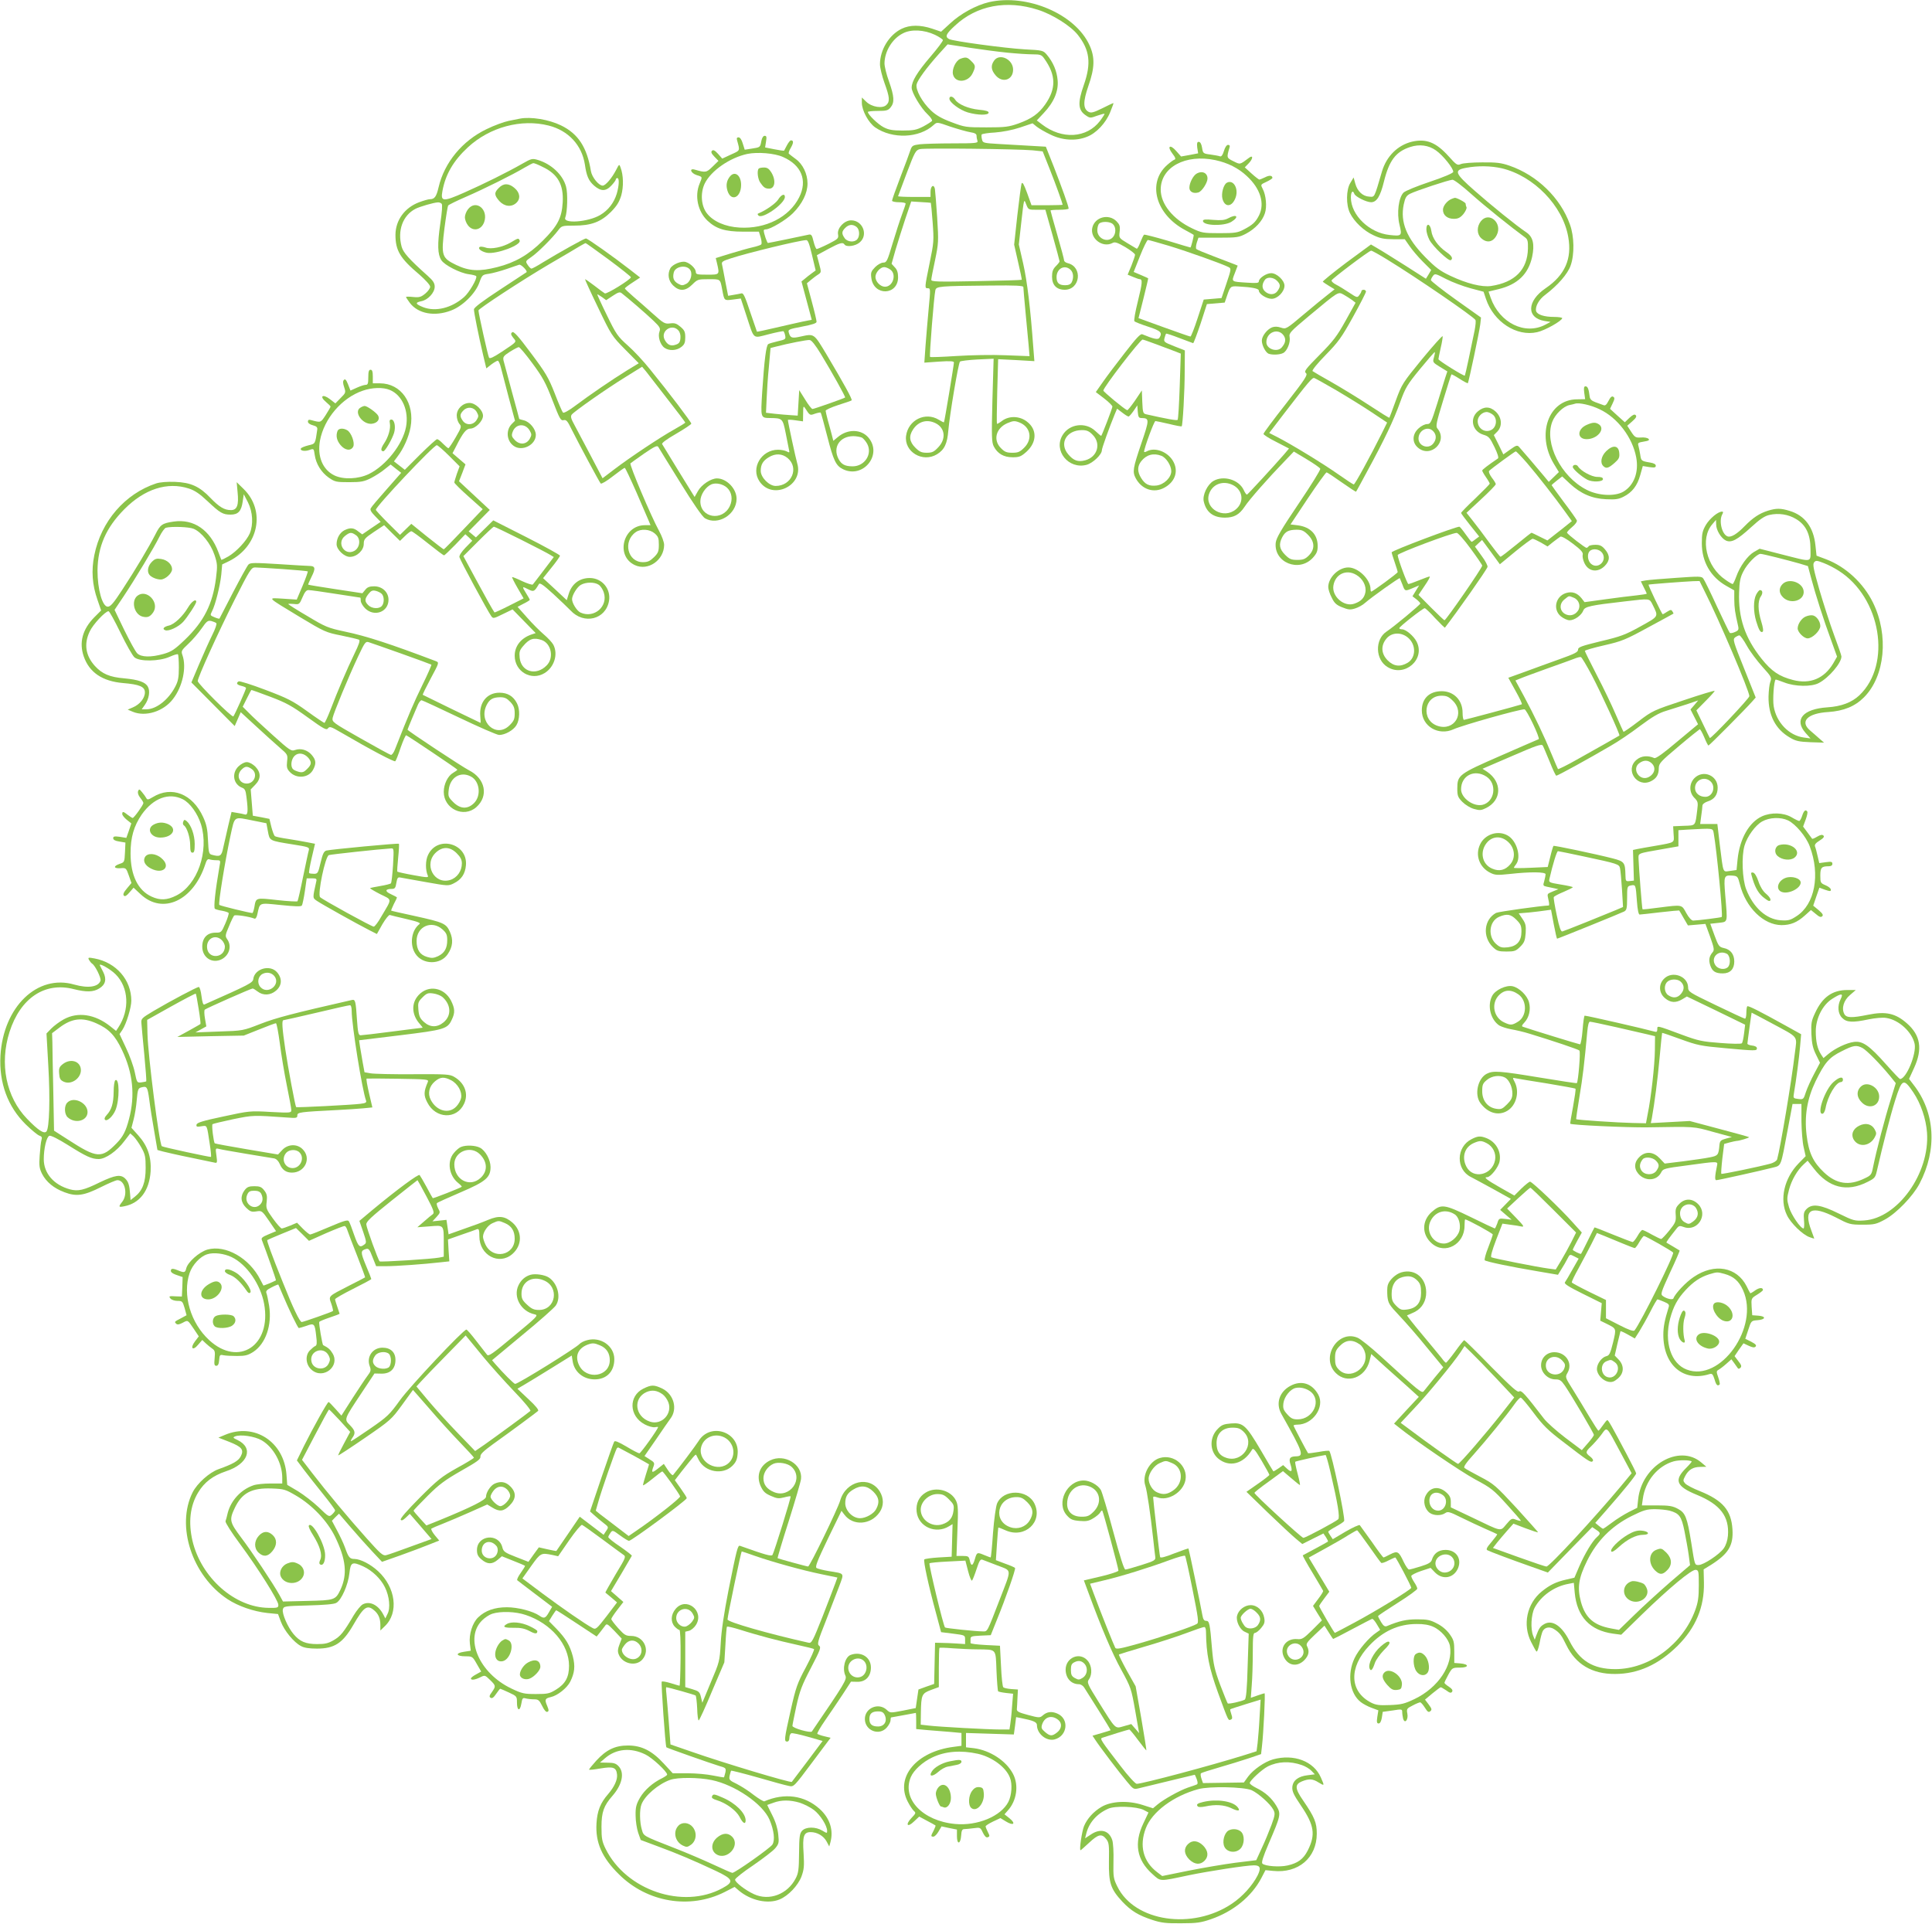 <?xml version="1.0" standalone="no"?>
<!DOCTYPE svg PUBLIC "-//W3C//DTD SVG 20010904//EN"
 "http://www.w3.org/TR/2001/REC-SVG-20010904/DTD/svg10.dtd">
<svg version="1.0" xmlns="http://www.w3.org/2000/svg"
 width="1280pt" height="1275pt" viewBox="0 0 1280 1275"
 preserveAspectRatio="xMidYMid meet">
<g transform="translate(0,1275) scale(0.1,-0.1)"
fill="#8bc34a" stroke="none">
<path d="M6553 12736 c-85 -20 -189 -76 -259 -142 l-59 -54 -59 20 c-78 26
-148 26 -203 -1 -82 -40 -143 -139 -143 -235 0 -23 14 -79 30 -124 34 -93 37
-122 13 -145 -25 -26 -97 -15 -134 21 l-29 28 0 -35 c0 -51 44 -132 88 -163
115 -79 292 -72 388 16 22 20 22 20 110 -11 49 -16 108 -33 132 -37 31 -5 42
-11 42 -24 0 -10 3 -25 6 -34 5 -14 -13 -16 -162 -16 -93 0 -192 -3 -220 -6
-46 -6 -52 -9 -62 -38 -5 -17 -35 -97 -66 -178 -31 -81 -56 -152 -56 -158 0
-5 20 -10 45 -10 25 0 45 -4 45 -9 0 -5 -11 -37 -24 -72 -13 -35 -41 -121 -62
-191 -35 -118 -40 -128 -62 -128 -13 0 -37 -13 -54 -30 -27 -28 -30 -36 -25
-73 16 -120 177 -115 177 6 0 30 -6 50 -22 66 l-21 23 26 92 c15 50 44 143 65
206 l39 115 64 -4 c35 -2 65 -4 66 -5 1 -1 7 -59 12 -129 9 -122 8 -134 -20
-270 -34 -167 -34 -167 -11 -167 17 0 17 -7 5 -132 -7 -73 -16 -184 -21 -247
l-8 -114 98 7 c75 5 98 3 98 -6 0 -15 -62 -391 -66 -396 -1 -2 -17 6 -35 17
-89 54 -202 -2 -216 -107 -14 -106 110 -180 205 -122 49 30 68 70 75 158 8 98
66 444 77 456 4 4 56 11 115 14 l108 5 -8 -275 c-6 -241 -5 -279 9 -306 25
-48 66 -72 125 -72 44 0 56 5 91 36 71 64 72 149 3 201 -48 37 -117 39 -163 5
-17 -13 -33 -22 -35 -20 -2 1 -1 99 2 216 l6 212 120 -6 120 -7 -7 89 c-19
262 -41 442 -67 557 l-29 127 17 153 c17 150 17 152 31 115 15 -38 15 -38 71
-38 l57 0 47 -167 c26 -93 47 -171 47 -175 0 -4 -11 -18 -25 -32 -19 -19 -25
-36 -25 -69 0 -56 30 -87 84 -87 103 0 121 151 21 176 -14 3 -25 12 -25 18 0
7 -20 83 -45 169 -25 87 -45 159 -45 162 0 3 27 5 60 5 33 0 60 4 60 8 0 15
-46 143 -99 279 l-52 131 -104 6 c-58 3 -152 9 -209 12 -100 6 -105 7 -110 30
-4 14 -4 29 -2 33 3 4 43 11 88 13 51 4 115 16 166 33 l83 28 27 -22 c15 -12
56 -36 92 -53 77 -38 167 -44 240 -15 62 23 126 91 155 163 13 32 23 59 22 61
-1 1 -34 -14 -73 -34 -59 -29 -75 -33 -92 -24 -37 20 -37 68 -1 172 42 119 44
190 7 270 -94 206 -413 342 -665 285z m324 -51 c95 -30 216 -106 263 -165 80
-101 91 -189 41 -332 -43 -122 -39 -169 15 -204 25 -17 29 -17 72 -1 26 9 48
15 50 13 1 -2 -12 -23 -30 -47 -88 -115 -252 -125 -385 -23 l-34 26 46 49 c68
72 99 146 92 218 -5 61 -30 119 -71 168 -25 29 -28 30 -147 36 -134 8 -474 54
-501 68 -29 16 -21 34 40 90 143 133 341 171 549 104z m-682 -166 c27 -13 50
-29 52 -34 2 -6 -35 -55 -82 -110 -89 -104 -125 -164 -125 -206 0 -33 61 -135
106 -177 19 -18 32 -37 29 -43 -4 -5 -30 -22 -58 -37 -45 -23 -64 -27 -137
-27 -68 0 -93 5 -126 22 -38 20 -104 84 -104 101 0 4 30 7 66 7 57 0 68 3 85
24 26 32 24 72 -11 171 -17 46 -30 100 -30 120 1 81 52 164 122 199 55 29 141
24 213 -10z m479 -118 c60 -6 135 -11 167 -11 52 0 60 -3 78 -29 78 -109 79
-199 5 -304 -43 -61 -90 -94 -176 -125 -65 -23 -88 -26 -213 -26 -135 0 -143
1 -230 34 -65 24 -103 46 -136 77 -59 55 -105 139 -96 175 8 30 64 107 146
199 l59 65 143 -22 c79 -12 193 -27 253 -33z m167 -647 l67 -7 46 -116 c41
-103 86 -228 86 -238 0 -1 -46 -3 -103 -3 l-103 0 -29 81 c-22 59 -31 76 -37
62 -3 -10 -16 -105 -28 -211 l-21 -193 26 -115 c15 -63 26 -117 24 -118 -2 -2
-138 -6 -301 -9 -254 -5 -298 -4 -298 9 0 8 11 66 25 130 23 112 24 123 14
283 -6 91 -13 176 -15 189 -7 35 -29 20 -29 -19 l0 -34 -107 0 c-60 0 -108 2
-108 5 1 3 27 72 58 155 53 140 59 150 87 157 34 8 643 1 746 -8z m-943 -790
c44 -30 19 -114 -35 -114 -30 0 -63 34 -63 65 0 29 32 65 58 65 10 0 28 -7 40
-16z m1194 -1 c20 -18 23 -54 8 -84 -7 -13 -21 -19 -43 -19 -41 0 -57 15 -57
54 0 56 53 85 92 49z m-312 -115 c0 -7 6 -80 14 -163 8 -82 17 -183 21 -223
l6 -72 -158 6 c-88 4 -233 1 -327 -5 -93 -6 -171 -9 -174 -6 -6 5 26 404 35
442 6 26 25 28 366 31 168 2 217 -1 217 -10z m-580 -903 c62 -32 69 -104 16
-159 -28 -30 -40 -36 -76 -36 -34 0 -48 6 -76 34 -39 39 -44 76 -15 120 36 55
94 70 151 41z m553 6 c75 -29 90 -110 33 -167 -29 -29 -41 -34 -79 -34 -37 0
-51 5 -76 31 -53 53 -33 132 43 165 38 16 48 17 79 5z"/>
<path d="M6362 12360 c-30 -12 -57 -70 -48 -104 15 -59 101 -53 130 9 21 44
20 52 -9 80 -26 27 -37 29 -73 15z"/>
<path d="M6586 12348 c-23 -32 -20 -62 10 -97 46 -55 118 -30 116 40 -2 68
-91 108 -126 57z"/>
<path d="M6290 12096 c0 -24 68 -75 122 -91 66 -19 138 -20 138 -1 0 9 -20 15
-65 19 -69 7 -138 36 -157 67 -15 23 -38 27 -38 6z"/>
<path d="M3445 11964 c-11 -2 -45 -9 -75 -15 -30 -6 -96 -30 -147 -55 -160
-77 -279 -221 -317 -384 -15 -64 -27 -80 -58 -80 -10 0 -41 -9 -71 -20 -96
-36 -156 -119 -157 -215 0 -105 30 -156 158 -264 41 -36 72 -70 72 -81 0 -10
-14 -30 -32 -45 -28 -23 -39 -27 -80 -23 -26 3 -48 3 -48 0 0 -3 12 -21 26
-40 55 -71 163 -91 271 -50 77 28 164 114 189 186 18 50 20 52 64 58 25 4 77
18 115 31 39 14 77 26 85 29 13 3 58 -43 48 -50 -1 -1 -81 -53 -175 -115 -116
-76 -173 -119 -173 -131 0 -21 31 -176 61 -303 l21 -88 33 26 c19 14 38 25 43
25 5 0 15 -21 21 -47 7 -27 30 -116 52 -199 l41 -152 -21 -21 c-41 -41 -35
-113 13 -146 55 -39 146 7 146 73 0 39 -41 88 -80 97 -17 4 -30 8 -30 9 0 2
-22 84 -49 182 -26 98 -51 191 -55 205 -5 24 0 31 42 58 27 17 54 31 59 31 6
0 47 -48 90 -107 68 -92 88 -128 133 -245 48 -124 55 -137 74 -132 18 4 26 -5
54 -63 45 -90 182 -346 192 -357 5 -4 41 17 80 48 40 31 75 56 79 56 4 0 38
-73 77 -161 38 -89 75 -174 82 -190 l12 -29 -37 0 c-145 0 -197 -203 -68 -264
88 -42 195 32 195 134 0 17 -15 59 -34 93 -52 95 -198 439 -189 447 4 4 46 33
91 65 67 46 86 55 93 44 4 -8 70 -114 145 -235 88 -143 147 -227 164 -238 87
-51 210 25 210 129 0 67 -66 135 -130 135 -40 0 -103 -42 -126 -84 l-22 -39
-15 24 c-14 22 -185 300 -200 326 -5 7 29 32 93 69 55 32 100 62 100 67 0 10
-149 207 -272 358 -42 53 -109 125 -149 160 -67 60 -77 74 -139 202 -37 75
-65 137 -63 137 3 0 17 -9 32 -19 l27 -20 44 29 c36 24 47 27 59 17 38 -29
161 -135 208 -180 46 -44 50 -52 42 -75 -12 -32 5 -87 34 -107 30 -21 80 -19
111 6 21 16 26 29 26 64 0 36 -5 47 -32 70 -26 22 -39 26 -69 22 -34 -4 -42 0
-111 62 -40 36 -99 88 -131 115 -31 27 -57 51 -57 55 0 3 23 21 51 39 l50 33
-68 53 c-109 85 -280 206 -291 206 -11 0 -174 -91 -286 -159 -36 -23 -70 -41
-75 -41 -5 0 -16 11 -25 25 -16 24 -15 25 27 54 43 30 137 124 176 176 22 29
26 30 104 30 114 0 177 24 244 90 40 41 55 65 69 110 16 58 15 134 -5 186 -8
23 -9 22 -29 -17 -28 -54 -70 -104 -89 -104 -26 0 -71 55 -78 96 -26 159 -85
248 -198 303 -80 39 -200 59 -272 45z m190 -46 c131 -33 220 -130 240 -258 11
-77 25 -108 61 -140 45 -39 78 -39 115 1 16 17 29 35 29 40 0 5 5 9 10 9 14 0
12 -49 -4 -104 -19 -61 -56 -109 -110 -141 -80 -47 -248 -59 -231 -17 14 36
18 162 5 206 -21 78 -97 149 -186 176 -37 11 -43 10 -104 -25 -100 -57 -253
-133 -384 -191 -140 -62 -158 -61 -145 9 20 111 73 202 169 291 145 134 354
190 535 144z m-40 -274 c100 -47 140 -117 133 -235 -6 -103 -33 -155 -132
-254 -93 -93 -183 -145 -302 -175 -118 -30 -185 -27 -271 14 -97 47 -101 61
-78 246 10 77 21 143 24 148 3 5 56 31 116 57 122 53 313 148 390 194 28 16
54 30 58 30 5 1 33 -10 62 -25z m-669 -244 c6 -6 3 -52 -9 -132 -20 -137 -18
-204 7 -242 21 -33 123 -85 181 -93 25 -3 48 -9 50 -13 9 -14 -47 -110 -81
-139 -82 -72 -187 -98 -269 -67 -53 21 -57 31 -14 40 44 8 89 57 89 96 0 24
-10 40 -47 73 -124 111 -161 153 -172 192 -29 107 7 207 91 251 29 15 122 42
149 43 8 1 19 -3 25 -9z m1107 -370 c81 -60 147 -113 147 -117 -1 -15 -161
-114 -173 -107 -7 4 -38 27 -69 51 -31 24 -59 43 -62 43 -2 0 36 -84 86 -187
88 -184 92 -190 180 -279 l90 -91 -79 -48 c-97 -60 -245 -161 -341 -233 -42
-32 -77 -51 -82 -46 -5 5 -30 62 -55 128 -41 104 -59 135 -158 267 -85 114
-114 146 -124 137 -10 -8 -9 -15 7 -36 24 -29 28 -24 -74 -92 -56 -37 -81 -49
-86 -40 -7 11 -70 294 -70 313 0 11 285 198 470 307 91 53 181 106 200 118 19
11 37 21 40 21 3 0 71 -49 153 -109z m461 -469 c11 -12 16 -31 14 -52 -2 -26
-9 -36 -31 -43 -33 -12 -56 -1 -74 34 -28 57 49 108 91 61z m-72 -455 c65 -83
118 -153 118 -156 0 -3 -33 -23 -72 -45 -92 -51 -295 -186 -397 -264 l-79 -60
-77 147 c-43 81 -92 173 -108 204 -25 45 -28 59 -19 71 19 23 233 173 355 248
l111 69 26 -31 c14 -18 78 -100 142 -183z m-912 -210 c13 -23 13 -29 0 -53
-22 -39 -67 -43 -100 -8 -20 21 -22 30 -14 52 19 56 85 61 114 9z m1307 -378
c32 -30 39 -78 18 -122 -49 -102 -195 -78 -195 32 0 44 35 96 74 113 30 12 76
2 103 -23z m-480 -302 c24 -21 28 -32 28 -75 0 -44 -4 -55 -32 -83 -27 -26
-41 -33 -74 -33 -101 0 -134 138 -47 199 34 24 92 20 125 -8z"/>
<path d="M3305 11505 c-32 -31 -31 -48 3 -87 34 -37 80 -42 112 -13 30 27 26
68 -11 99 -38 33 -73 33 -104 1z"/>
<path d="M3101 11364 c-12 -15 -21 -39 -21 -54 0 -15 9 -39 21 -54 33 -42 88
-31 107 23 29 84 -55 151 -107 85z"/>
<path d="M3385 11144 c-54 -32 -133 -48 -169 -34 -15 5 -32 7 -37 4 -17 -10 9
-31 47 -39 63 -11 229 51 217 81 -7 18 -10 17 -58 -12z"/>
<path d="M5044 11815 c-8 -42 -7 -41 -65 -50 l-45 -7 -13 41 c-7 25 -18 41
-28 41 -11 0 -14 -6 -9 -22 19 -69 21 -64 -41 -92 l-58 -27 -28 32 c-21 23
-32 28 -40 20 -8 -8 -4 -18 16 -39 l27 -28 -39 -38 c-41 -40 -45 -41 -118 -20
-39 11 -27 -23 12 -36 41 -13 39 -10 20 -57 -34 -81 -12 -184 52 -245 57 -54
117 -73 235 -73 l106 0 12 -39 c6 -21 8 -42 3 -46 -4 -4 -30 -13 -58 -19 -27
-6 -93 -25 -146 -41 l-97 -30 9 -37 c17 -74 17 -73 -66 -73 -66 0 -75 2 -75
18 0 22 -36 57 -67 66 -28 9 -88 -16 -102 -42 -20 -38 -13 -82 18 -113 42 -41
83 -39 128 6 34 34 38 35 108 35 80 0 76 3 90 -70 14 -74 12 -72 70 -65 l53 7
37 -113 c54 -164 39 -151 147 -124 50 13 95 22 99 20 3 -3 9 -16 11 -29 5 -23
1 -26 -48 -37 -29 -7 -58 -15 -64 -19 -14 -9 -26 -103 -40 -314 -11 -178 -12
-175 55 -176 78 -1 81 -3 100 -98 9 -48 19 -98 22 -111 5 -21 4 -22 -15 -12
-11 6 -37 11 -57 11 -111 0 -183 -122 -123 -210 86 -127 294 -28 250 119 -10
33 -62 275 -62 288 0 3 23 2 50 -2 l50 -7 1 54 c0 45 2 50 12 35 33 -51 32
-51 67 -38 18 6 35 9 37 7 3 -2 22 -73 44 -158 41 -160 57 -194 104 -217 133
-65 264 96 169 209 -48 57 -138 59 -203 4 l-30 -25 -11 43 c-6 24 -18 66 -26
95 -7 28 -14 56 -14 61 0 6 37 23 83 38 45 14 85 28 89 31 8 4 -50 109 -164
301 -88 146 -81 142 -178 121 -54 -12 -64 -8 -74 27 -6 20 -1 23 89 40 68 13
95 22 95 32 0 8 -14 69 -32 135 l-32 120 25 21 c14 11 35 28 48 36 23 15 23
16 8 72 l-15 57 75 41 c77 41 97 47 108 30 12 -19 73 -11 101 14 58 49 20 146
-57 146 -45 0 -93 -51 -87 -91 5 -29 1 -32 -63 -65 -38 -19 -73 -34 -78 -34
-5 0 -14 22 -21 50 -10 43 -15 49 -33 45 -54 -12 -263 -55 -269 -55 -6 0 -28
64 -28 83 0 4 6 7 13 7 31 0 136 63 180 107 62 62 97 133 97 197 0 64 -31 129
-79 163 -20 15 -40 30 -44 34 -5 3 1 21 12 39 19 33 20 50 1 50 -5 0 -17 -15
-26 -32 -9 -18 -18 -34 -19 -36 -2 -2 -31 2 -65 9 l-61 12 6 38 c5 31 4 39 -9
39 -9 0 -18 -13 -22 -35z m143 -105 c123 -54 164 -155 108 -267 -66 -132 -222
-211 -395 -201 -94 5 -176 41 -217 95 -38 49 -44 134 -14 197 42 85 166 171
282 196 68 14 180 5 236 -20z m487 -463 c21 -16 24 -60 6 -82 -19 -23 -66 -19
-84 7 -21 30 -20 44 4 68 23 23 49 26 74 7z m-294 -188 l24 -101 -26 -19 c-15
-11 -36 -27 -47 -37 l-21 -17 34 -127 34 -127 -56 -11 c-32 -7 -113 -25 -181
-41 -68 -16 -125 -28 -126 -27 -1 2 -21 61 -45 131 -34 103 -45 127 -58 123
-10 -2 -33 -7 -53 -10 l-35 -6 -18 92 c-9 51 -20 103 -22 114 -5 19 2 24 58
42 106 35 451 119 499 121 12 1 21 -24 39 -100z m-810 -94 c21 -25 8 -78 -22
-95 -25 -13 -31 -13 -55 0 -30 17 -38 38 -29 75 10 39 79 52 106 20z m868
-560 c77 -127 165 -285 161 -289 -7 -6 -206 -76 -216 -76 -6 0 -28 28 -49 63
l-39 62 -5 -85 -5 -84 -45 3 c-25 1 -72 6 -105 9 l-60 7 4 90 c2 50 8 146 15
214 l11 125 35 9 c85 22 207 46 224 44 13 -1 38 -33 74 -92z m273 -555 c10 -6
26 -25 35 -42 35 -68 -18 -148 -97 -148 -51 0 -75 13 -94 50 -39 76 8 149 98
150 21 0 47 -5 58 -10z m-493 -135 c78 -65 27 -185 -79 -185 -43 0 -99 56 -99
100 0 42 15 67 53 90 44 27 89 25 125 -5z"/>
<path d="M5027 11633 c-13 -12 -7 -69 10 -93 22 -32 33 -40 59 -40 39 0 46 56
14 108 -15 24 -27 32 -48 32 -16 0 -32 -3 -35 -7z"/>
<path d="M4838 11583 c-24 -28 -30 -60 -18 -98 24 -74 90 -45 90 40 0 62 -40
94 -72 58z"/>
<path d="M5155 11427 c-17 -26 -81 -71 -130 -91 -7 -2 -7 -7 0 -14 25 -27 175
79 175 123 0 25 -24 16 -45 -18z"/>
<path d="M9354 11811 c-94 -23 -168 -96 -198 -197 -53 -181 -48 -169 -84 -167
-43 2 -79 35 -93 87 l-11 40 -21 -35 c-29 -45 -30 -147 -3 -201 28 -57 91
-117 154 -146 46 -22 72 -27 133 -27 l76 0 32 -46 c17 -25 56 -71 87 -102 l56
-56 -17 -29 -18 -29 -136 87 c-75 47 -157 99 -182 113 l-46 27 -163 -120 c-89
-67 -159 -124 -156 -127 3 -3 22 -16 42 -28 l36 -22 -43 -34 c-24 -18 -97 -78
-161 -132 -116 -98 -118 -99 -151 -88 -23 8 -43 8 -59 2 -33 -13 -68 -58 -68
-88 0 -31 25 -79 45 -87 26 -9 74 -7 97 5 26 14 49 71 42 106 -5 26 5 36 128
139 201 167 192 162 231 141 18 -10 42 -26 55 -35 l23 -18 -66 -119 c-57 -103
-82 -135 -173 -227 -93 -94 -104 -109 -90 -120 14 -11 -2 -36 -132 -203 -82
-104 -149 -194 -149 -200 -1 -5 37 -30 84 -53 l85 -44 -32 -38 c-66 -76 -240
-265 -246 -267 -4 -2 -14 12 -22 30 -32 69 -134 99 -201 60 -40 -24 -73 -93
-64 -135 16 -72 63 -108 140 -108 60 0 95 19 130 71 30 47 162 196 263 300
l64 67 85 -51 c47 -28 87 -56 90 -63 3 -7 -62 -111 -143 -231 -116 -172 -148
-227 -152 -259 -14 -131 154 -200 246 -100 26 29 32 44 32 78 0 76 -48 126
-131 137 l-49 6 115 173 c63 94 119 172 124 172 4 0 49 -30 100 -66 51 -36 94
-64 95 -62 2 1 35 62 73 133 116 213 178 344 219 459 36 99 47 117 133 222 52
63 95 113 97 111 2 -2 -1 -18 -6 -36 -9 -31 -7 -33 40 -62 l49 -30 -14 -42
c-7 -23 -32 -102 -54 -174 -39 -123 -43 -133 -66 -133 -14 0 -39 -12 -56 -28
-43 -38 -45 -94 -5 -128 85 -73 202 42 129 127 -12 14 -7 39 38 185 28 93 53
171 55 173 2 2 26 -11 54 -29 28 -18 52 -31 55 -29 5 6 76 339 82 389 l5 46
-166 118 c-91 65 -166 124 -166 130 0 6 7 19 14 28 12 17 18 15 87 -21 41 -21
113 -48 161 -61 l87 -23 16 -48 c51 -152 203 -251 339 -220 52 11 166 76 166
93 0 4 -24 8 -54 8 -65 0 -112 15 -119 39 -7 30 19 77 60 107 83 63 150 139
169 195 26 73 24 194 -5 272 -62 175 -217 326 -400 389 -55 19 -86 23 -181 22
-63 0 -127 -5 -141 -11 -24 -10 -29 -7 -82 52 -83 92 -148 118 -243 96z m160
-58 c47 -33 117 -121 114 -142 -2 -9 -61 -34 -156 -66 -84 -28 -162 -60 -173
-71 -33 -33 -46 -136 -27 -213 18 -74 15 -77 -66 -68 -134 14 -256 132 -256
248 0 39 13 52 23 24 8 -19 80 -55 111 -55 37 0 61 39 85 137 35 141 79 198
174 229 61 20 122 12 171 -23z m435 -118 c212 -50 405 -248 441 -455 26 -145
-22 -253 -150 -340 -125 -85 -128 -197 -6 -217 l39 -6 -34 -18 c-135 -72 -304
11 -363 178 l-14 41 66 16 c127 31 198 100 223 215 17 82 6 131 -38 161 -65
43 -234 180 -345 278 -130 114 -138 135 -55 150 79 15 165 13 236 -3z m-201
-171 c88 -79 264 -220 357 -288 16 -12 19 -25 18 -73 -3 -140 -86 -224 -244
-248 -61 -9 -161 16 -269 67 -70 33 -99 55 -167 124 -124 126 -167 232 -143
349 10 46 17 58 42 71 39 20 257 92 281 93 10 1 66 -42 125 -95z m-554 -436
c191 -117 566 -374 581 -398 4 -6 1 -36 -5 -68 -23 -115 -62 -297 -65 -301 -6
-5 -175 100 -175 109 0 5 7 39 15 75 9 37 14 72 13 77 -2 6 -63 -63 -136 -151
-129 -158 -134 -165 -174 -274 -22 -62 -42 -113 -43 -115 -2 -2 -61 35 -131
81 -71 47 -183 115 -249 153 -66 37 -124 71 -129 75 -5 5 32 51 86 106 85 87
106 116 182 253 47 85 86 161 86 168 0 6 -7 12 -15 12 -8 0 -15 -4 -15 -8 0
-5 -6 -17 -14 -27 -13 -19 -16 -18 -67 16 -30 20 -69 44 -87 53 -18 9 -32 22
-30 28 4 12 249 197 262 197 5 1 55 -27 110 -61z m-688 -503 c15 -24 11 -48
-14 -77 -30 -35 -102 -11 -102 34 0 68 80 98 116 43z m347 -361 c73 -43 178
-108 235 -146 l102 -68 -36 -73 c-76 -152 -177 -337 -185 -337 -4 0 -50 30
-101 66 -96 68 -315 202 -406 248 l-53 27 97 127 c165 214 188 242 202 237 8
-3 73 -39 145 -81z m641 -270 c25 -24 24 -58 -1 -86 -33 -36 -95 -12 -95 36 0
54 61 86 96 50z m-1324 -359 c65 -34 74 -113 18 -160 -81 -68 -209 5 -178 101
22 67 94 93 160 59z m496 -329 c45 -45 47 -95 5 -137 -24 -24 -38 -29 -76 -29
-40 0 -52 5 -81 34 -38 38 -43 70 -19 116 20 38 41 49 94 50 36 0 49 -6 77
-34z"/>
<path d="M9620 11433 c-31 -11 -60 -47 -60 -73 0 -36 29 -60 72 -60 28 0 42 7
63 31 14 18 24 38 21 46 -4 8 -6 19 -6 24 0 8 -62 41 -72 38 -2 0 -10 -3 -18
-6z"/>
<path d="M9811 11284 c-28 -36 -27 -85 2 -112 38 -35 79 -27 103 20 41 80 -51
160 -105 92z"/>
<path d="M9450 11230 c0 -17 9 -48 20 -69 21 -42 128 -144 142 -135 17 11 6
30 -31 55 -54 38 -92 91 -98 139 -7 48 -33 56 -33 10z"/>
<path d="M7932 11772 l6 -38 -57 -11 -56 -10 -31 35 c-41 48 -65 35 -27 -15
21 -27 24 -38 14 -41 -7 -2 -29 -18 -48 -35 -134 -118 -77 -327 118 -431 30
-16 55 -30 57 -32 4 -2 -17 -84 -21 -84 -2 0 -70 20 -151 45 -82 24 -152 42
-156 40 -4 -2 -15 -25 -25 -50 -9 -25 -20 -45 -24 -43 -3 2 -31 18 -62 37 -56
34 -56 34 -51 77 4 36 0 46 -21 68 -52 52 -143 28 -160 -42 -17 -72 68 -137
134 -102 15 9 32 3 84 -27 35 -21 65 -44 65 -51 0 -7 -11 -39 -24 -72 l-25
-60 36 -15 c19 -8 39 -15 44 -15 20 0 17 -27 -12 -145 -18 -72 -28 -130 -23
-134 5 -5 46 -21 92 -36 83 -27 95 -39 73 -74 -9 -13 -36 -8 -113 24 -12 5
-39 -24 -115 -122 -55 -70 -121 -158 -146 -194 l-47 -67 55 -42 c30 -23 55
-48 55 -54 0 -11 -68 -187 -74 -194 -2 -1 -20 14 -40 33 -64 60 -171 47 -216
-28 -63 -103 40 -229 159 -197 41 11 101 68 101 96 0 14 50 153 85 238 l16 38
34 -26 c18 -14 37 -26 42 -26 4 0 19 17 33 37 l25 37 3 -42 c3 -36 7 -42 25
-42 53 -1 53 -9 -2 -170 -55 -162 -59 -186 -37 -228 40 -76 122 -103 193 -62
71 40 93 112 53 178 -37 60 -118 90 -171 62 -10 -6 -19 -7 -19 -3 0 23 66 203
75 203 5 0 46 -9 90 -19 44 -11 82 -18 84 -16 7 8 20 232 20 367 l1 136 -71
28 c-66 26 -70 29 -64 53 4 14 8 28 11 30 2 2 42 -11 88 -29 47 -18 88 -33 91
-34 3 0 25 58 49 129 l42 130 59 5 59 5 16 47 c21 61 23 63 73 60 92 -5 137
-14 137 -27 0 -23 51 -55 85 -55 39 0 85 47 85 87 0 35 -51 83 -88 83 -32 0
-82 -33 -82 -55 0 -11 -17 -12 -77 -8 -108 7 -105 4 -82 63 l19 50 -27 11
c-16 6 -75 29 -133 51 -58 22 -109 43 -114 48 -4 4 -3 23 3 42 l11 33 132 0
c125 0 136 2 184 27 60 32 107 82 124 134 15 43 8 120 -14 162 -15 29 -15 29
24 47 22 10 40 22 40 26 0 17 -21 19 -49 4 -17 -8 -34 -15 -38 -15 -4 1 -28
19 -52 41 l-44 40 28 29 c27 29 28 55 1 35 -64 -48 -58 -46 -105 -23 -45 22
-45 23 -25 91 4 11 0 17 -10 17 -9 0 -20 -16 -27 -40 -8 -27 -17 -39 -26 -36
-7 3 -35 8 -63 12 -49 6 -50 8 -56 45 -4 25 -12 39 -22 39 -11 0 -13 -9 -10
-38z m120 -83 c83 -18 153 -53 209 -106 90 -83 120 -182 80 -261 -23 -45 -42
-62 -101 -93 -40 -21 -58 -24 -160 -24 -109 0 -119 2 -182 32 -126 60 -208
160 -208 257 0 148 164 237 362 195z m-678 -425 c21 -20 20 -63 -1 -86 -35
-39 -103 -9 -103 46 0 17 5 37 12 44 17 17 74 15 92 -4z m371 -143 c125 -38
357 -121 395 -141 18 -9 17 -15 -14 -107 l-33 -98 -59 -5 -59 -5 -40 -122
c-22 -68 -44 -123 -48 -123 -5 0 -84 28 -176 61 l-168 61 33 131 c18 72 32
132 31 133 -1 1 -23 11 -49 22 l-47 20 42 106 c23 58 47 106 52 106 6 0 69
-18 140 -39z m715 -231 c24 -24 25 -38 4 -68 -19 -28 -58 -28 -85 -1 -20 20
-19 48 3 77 16 18 55 15 78 -8z m-814 -416 c38 -14 93 -35 123 -46 l54 -21 -7
-216 c-4 -119 -10 -219 -14 -223 -6 -6 -71 6 -209 37 -20 5 -22 12 -25 81 l-3
77 -45 -67 c-25 -36 -48 -65 -52 -64 -18 6 -158 122 -158 130 0 21 244 338
260 338 4 0 39 -12 76 -26z m-407 -605 c58 -58 32 -147 -49 -169 -48 -13 -78
-2 -113 40 -61 72 -12 159 90 160 33 0 48 -6 72 -31z m455 -139 c32 -12 66
-65 66 -102 0 -42 -47 -88 -96 -95 -50 -6 -78 7 -104 50 -26 42 -25 78 1 111
34 43 81 56 133 36z"/>
<path d="M7927 11599 c-22 -13 -47 -61 -47 -93 0 -27 27 -41 60 -31 23 7 60
64 60 92 0 38 -36 54 -73 32z"/>
<path d="M8128 11539 c-22 -12 -38 -71 -29 -106 16 -61 66 -55 88 10 20 60
-17 120 -59 96z"/>
<path d="M8136 11303 c-23 -12 -46 -14 -98 -10 -53 5 -68 3 -68 -7 0 -32 138
-36 188 -6 55 34 36 55 -22 23z"/>
<path d="M2440 10250 c0 -41 -3 -50 -17 -50 -10 0 -37 -9 -59 -19 l-42 -19
-16 41 c-12 30 -19 38 -27 30 -8 -8 -8 -21 1 -48 12 -36 11 -38 -23 -72 l-35
-36 -36 28 c-48 37 -72 20 -27 -18 17 -14 31 -28 31 -31 0 -4 -15 -29 -32 -56
-34 -52 -32 -51 -95 -34 -17 5 -23 2 -23 -10 0 -9 13 -19 33 -24 24 -6 31 -14
29 -28 -14 -97 -12 -94 -59 -105 -24 -6 -46 -15 -49 -20 -9 -15 24 -22 55 -11
30 11 30 10 36 -32 9 -61 43 -115 93 -151 41 -28 49 -30 135 -30 80 0 99 4
145 27 29 15 70 41 91 59 l39 31 35 -28 35 -27 -96 -109 c-53 -60 -101 -116
-105 -125 -7 -11 1 -25 28 -53 l37 -38 -61 -41 -61 -42 -27 20 c-30 25 -54 26
-92 7 -30 -16 -51 -53 -51 -92 0 -36 51 -84 88 -84 46 0 92 43 92 86 0 30 6
38 67 79 l68 45 52 -52 53 -52 33 32 c18 18 37 32 42 32 6 0 55 -36 110 -80
55 -44 103 -80 107 -80 3 0 37 32 74 70 l67 70 23 -21 23 -22 -45 -46 c-27
-28 -43 -53 -40 -63 4 -19 189 -362 211 -391 12 -17 16 -16 77 14 l64 31 76
-78 77 -79 -27 -9 c-69 -23 -112 -76 -112 -141 0 -105 110 -169 198 -115 64
39 91 125 58 188 -8 15 -36 45 -63 68 -27 23 -77 73 -111 112 l-63 71 40 21
c23 11 41 23 41 25 0 3 -11 23 -25 45 -28 45 -27 47 17 24 34 -17 39 -14 68
35 6 12 28 -3 97 -66 48 -45 99 -93 113 -108 89 -96 234 -60 255 64 13 80 -47
151 -128 151 -69 0 -120 -40 -140 -108 l-12 -39 -78 73 -79 73 56 70 c31 38
56 74 56 79 0 5 -99 60 -221 122 l-221 112 -57 -56 -58 -57 -24 20 -24 20 70
71 70 71 -102 95 -102 95 22 56 21 56 -43 37 -43 37 23 44 c46 92 68 119 95
119 34 0 84 50 84 85 0 37 -50 85 -89 85 -45 0 -85 -39 -85 -83 0 -20 8 -44
17 -55 16 -18 15 -22 -24 -90 -23 -40 -45 -72 -48 -72 -4 0 -20 14 -36 30 -16
17 -33 30 -39 30 -6 0 -56 -46 -112 -101 l-102 -102 -36 28 -36 28 23 31 c41
53 75 130 87 195 29 160 -63 291 -203 291 l-47 0 0 45 c0 33 -4 45 -15 45 -11
0 -15 -12 -15 -50z m143 -84 c82 -34 127 -138 107 -245 -22 -116 -133 -256
-246 -312 -71 -34 -169 -38 -229 -9 -78 38 -114 127 -95 231 27 145 145 283
283 330 62 22 136 24 180 5z m576 -147 c13 -24 13 -29 -2 -53 -22 -34 -69 -36
-91 -4 -21 30 -20 44 5 69 27 27 69 22 88 -12z m-184 -289 l70 -70 -18 -49
c-9 -27 -17 -53 -17 -58 0 -5 42 -47 94 -93 l94 -84 -127 -133 c-69 -73 -128
-133 -131 -133 -3 0 -52 38 -110 84 l-105 85 -38 -37 -37 -36 -80 79 c-44 44
-80 83 -80 87 0 22 383 428 404 428 6 0 43 -32 81 -70z m477 -556 c94 -47 182
-93 194 -101 l23 -14 -66 -87 c-37 -48 -69 -91 -73 -95 -4 -4 -35 6 -70 22
-35 17 -65 29 -67 27 -2 -2 14 -34 36 -72 l40 -69 -95 -48 c-53 -27 -97 -47
-98 -45 -13 18 -58 99 -125 223 l-81 150 98 98 c53 53 100 97 104 97 5 0 86
-39 180 -86z m-1094 30 c34 -23 27 -83 -10 -104 -65 -36 -121 53 -62 99 32 25
42 26 72 5z m1609 -329 c12 -8 27 -31 33 -50 31 -93 -64 -175 -154 -134 -24
11 -56 62 -56 89 0 26 34 82 59 95 34 19 91 19 118 0z m-378 -366 c64 -23 83
-119 32 -169 -69 -70 -168 -42 -178 51 -4 39 -1 50 23 78 41 49 70 58 123 40z"/>
<path d="M2388 10049 c-47 -27 13 -113 75 -107 37 4 57 30 41 56 -13 20 -72
62 -88 62 -6 0 -19 -5 -28 -11z"/>
<path d="M2583 9944 c6 -35 -10 -90 -39 -133 -22 -33 -23 -51 -4 -51 12 0 58
80 71 122 12 41 2 88 -18 88 -11 0 -14 -7 -10 -26z"/>
<path d="M2236 9894 c-12 -32 -5 -63 20 -93 30 -36 68 -41 84 -11 13 24 -13
96 -41 110 -27 15 -56 12 -63 -6z"/>
<path d="M10496 10148 l6 -43 -55 -1 c-188 -2 -270 -232 -152 -428 l33 -54
-34 -33 -33 -32 -28 34 c-39 47 -153 181 -169 198 -12 13 -20 10 -59 -18 l-45
-32 -31 64 -32 64 22 22 c36 36 32 95 -10 134 -38 35 -78 35 -118 1 -57 -48
-36 -133 38 -155 34 -10 42 -19 72 -81 21 -43 30 -72 23 -76 -69 -47 -104 -74
-104 -80 0 -4 11 -24 25 -44 14 -20 25 -40 25 -43 0 -3 -43 -47 -95 -97 -52
-49 -95 -93 -95 -97 0 -3 27 -40 60 -81 l60 -75 -23 -17 c-12 -10 -24 -18 -27
-18 -3 0 -21 23 -40 50 -19 27 -38 50 -41 50 -24 1 -449 -159 -449 -170 0 -4
9 -33 20 -65 11 -32 20 -61 20 -66 0 -7 -166 -129 -175 -129 -3 0 -5 8 -5 17
0 63 -81 143 -147 143 -65 0 -133 -67 -133 -130 0 -14 10 -46 23 -70 17 -36
31 -49 69 -64 40 -16 53 -18 85 -8 21 6 52 23 68 38 42 37 225 167 229 163 1
-2 9 -22 18 -44 16 -44 16 -44 72 -20 l38 16 -22 -36 -22 -36 26 -20 c14 -11
26 -24 26 -28 0 -8 -179 -157 -224 -186 -78 -52 -75 -186 7 -235 114 -70 253
52 192 169 -19 37 -71 81 -96 81 -10 0 -19 3 -18 8 0 10 156 132 168 132 5 0
37 -30 70 -67 34 -36 63 -64 64 -62 83 107 274 379 282 402 3 7 -14 41 -39 74
l-44 61 23 22 24 22 59 -80 59 -81 103 85 c56 46 108 84 114 84 6 0 31 -12 55
-25 l44 -26 36 29 c20 15 42 32 49 36 7 4 39 -13 82 -46 53 -40 69 -58 66 -72
-3 -11 1 -34 9 -52 25 -61 88 -72 136 -25 36 36 37 70 3 110 -21 25 -34 31
-64 31 -21 0 -42 -4 -45 -10 -3 -5 -10 -10 -14 -10 -10 0 -125 89 -129 100 -2
4 14 21 34 38 21 17 34 36 31 44 -3 7 -41 62 -86 121 -45 60 -81 111 -81 112
0 2 16 16 35 31 l35 27 50 -47 c72 -67 147 -100 241 -104 62 -3 83 0 116 17
56 28 91 73 110 143 l17 60 43 -7 c35 -5 43 -3 43 9 0 10 -13 17 -37 21 -59
10 -60 11 -66 52 -3 21 -9 47 -12 59 -6 19 -1 22 36 28 32 5 39 10 31 18 -7 7
-29 11 -50 9 -35 -2 -41 1 -65 38 l-26 40 33 29 c25 22 31 33 23 41 -8 8 -19
3 -42 -18 l-30 -29 -49 44 -49 45 17 36 c14 29 15 38 4 44 -9 6 -19 -3 -31
-27 -14 -27 -22 -34 -35 -28 -9 3 -33 12 -52 19 -25 9 -36 20 -38 37 -6 50
-13 68 -27 68 -11 0 -13 -9 -9 -42z m102 -110 c119 -56 217 -186 242 -317 19
-99 -14 -187 -85 -229 -57 -33 -167 -27 -244 13 -169 86 -281 308 -227 450 19
50 73 102 114 111 15 3 32 7 37 9 25 9 106 -9 163 -37z m-710 -34 c32 -22 30
-78 -3 -100 -42 -27 -95 4 -95 56 0 30 30 60 60 60 9 0 26 -7 38 -16z m228
-321 c76 -89 185 -229 252 -322 l46 -64 -30 -24 c-16 -13 -52 -42 -81 -64
l-51 -40 -51 25 c-28 14 -52 26 -54 26 -3 0 -48 -36 -102 -80 -54 -44 -100
-80 -104 -79 -3 0 -36 42 -73 92 -37 51 -86 116 -110 146 l-42 53 97 90 c53
49 97 94 97 100 0 5 -12 25 -27 44 -15 21 -22 39 -17 44 17 17 169 128 176
129 4 1 37 -34 74 -76z m-373 -568 c42 -57 77 -108 77 -113 0 -15 -239 -361
-250 -362 -3 0 -43 38 -89 84 l-83 84 41 61 c23 33 38 61 33 61 -5 0 -36 -11
-70 -25 -34 -14 -66 -25 -71 -25 -8 0 -71 171 -71 192 0 12 355 146 391 147 8
1 49 -45 92 -104z m873 -30 c34 -52 -31 -111 -76 -70 -22 20 -26 65 -8 83 21
21 66 14 84 -13z m-1629 -145 c42 -25 67 -73 59 -115 -7 -37 -29 -60 -73 -75
-67 -24 -150 47 -139 119 12 77 86 112 153 71z m341 -415 c55 -46 54 -132 -1
-166 -50 -30 -93 -25 -133 15 -44 44 -47 99 -8 145 34 41 97 44 142 6z"/>
<path d="M10513 9935 c-65 -28 -66 -95 -1 -95 69 0 125 65 83 97 -23 16 -41
16 -82 -2z"/>
<path d="M10641 9760 c-33 -33 -41 -76 -19 -98 19 -19 34 -15 73 19 31 27 36
37 33 68 -4 50 -42 55 -87 11z"/>
<path d="M10420 9656 c0 -14 56 -63 97 -85 33 -17 103 -14 103 4 0 11 -11 15
-38 15 -37 0 -108 39 -127 69 -9 16 -35 13 -35 -3z"/>
<path d="M1035 9547 c-208 -69 -365 -252 -410 -475 -21 -102 -14 -198 21 -297
l24 -70 -45 -45 c-79 -80 -102 -168 -70 -260 37 -106 123 -164 260 -176 109
-9 145 -24 145 -62 0 -38 -34 -80 -79 -99 l-35 -15 33 -14 c85 -36 205 2 267
84 64 82 91 210 63 290 -10 28 -8 32 40 77 27 25 66 71 87 101 33 48 41 54 64
49 14 -4 29 -10 33 -14 5 -5 -7 -39 -26 -77 -19 -38 -58 -125 -87 -193 l-52
-123 143 -144 144 -145 20 46 20 46 100 -92 c55 -51 125 -114 156 -141 56 -48
56 -49 51 -94 -4 -37 -1 -49 18 -69 45 -48 127 -40 155 16 21 40 19 63 -10 97
-28 33 -73 46 -111 32 -24 -9 -35 -2 -147 99 -67 60 -139 127 -160 149 l-39
39 27 54 c15 30 28 55 30 57 1 1 58 -19 126 -45 106 -40 142 -60 247 -136 108
-78 125 -87 135 -73 11 14 20 11 82 -25 202 -118 358 -200 364 -193 5 5 21 46
36 92 16 45 32 81 36 80 15 -6 338 -223 339 -228 0 -3 -13 -12 -28 -21 -35
-20 -62 -75 -62 -126 0 -112 131 -175 215 -102 84 74 61 190 -48 245 -45 23
-407 262 -407 269 0 3 55 135 70 168 7 15 17 27 23 27 5 0 117 -52 249 -115
132 -63 251 -115 265 -115 39 0 94 31 114 64 23 37 25 106 4 146 -24 47 -62
70 -116 70 -82 0 -135 -64 -127 -155 2 -25 3 -45 2 -45 -2 0 -379 183 -383
186 -2 2 22 51 53 109 56 104 56 105 34 114 -301 114 -459 166 -603 196 -112
24 -129 31 -247 102 -71 41 -128 78 -128 80 0 3 16 3 37 1 35 -4 37 -3 57 44
15 35 25 48 40 48 12 0 93 -11 180 -25 88 -14 161 -25 163 -25 2 0 3 -9 3 -21
0 -11 13 -34 29 -50 60 -59 155 -25 155 57 0 50 -41 89 -95 89 -31 0 -46 -6
-59 -23 l-19 -23 -178 27 c-98 15 -179 28 -181 30 -2 1 9 26 23 54 27 54 24
70 -15 70 -8 0 -100 5 -203 12 -161 10 -190 10 -201 -3 -8 -8 -53 -90 -102
-184 -48 -93 -89 -172 -90 -174 -2 -2 -17 2 -33 9 -29 12 -30 13 -16 40 22 43
53 167 61 242 l6 68 46 22 c196 98 244 335 95 479 l-45 44 6 -65 c9 -87 -3
-120 -44 -120 -43 0 -77 20 -135 80 -73 77 -131 103 -235 107 -52 2 -100 -2
-125 -10z m216 -34 c40 -13 72 -35 124 -84 83 -78 101 -89 153 -89 50 0 71 23
80 87 l7 48 28 -54 c32 -64 36 -146 12 -205 -21 -49 -88 -121 -142 -153 -24
-14 -45 -24 -47 -22 -1 2 -10 25 -19 50 -55 148 -164 222 -296 203 -76 -11
-89 -20 -121 -84 -43 -84 -132 -234 -220 -368 -58 -89 -78 -112 -96 -112 -36
0 -68 115 -68 240 2 159 56 283 178 406 133 134 285 183 427 137z m32 -267
c51 -21 113 -98 138 -173 20 -60 20 -72 10 -154 -22 -172 -80 -287 -206 -408
-69 -66 -89 -79 -141 -94 -85 -24 -149 -22 -175 4 -12 12 -50 82 -86 155 l-64
133 59 88 c76 114 203 325 238 396 15 31 35 58 43 60 37 10 154 6 184 -7z
m593 -267 c87 -6 161 -13 163 -15 2 -2 -13 -45 -34 -95 l-39 -92 -90 6 c-107
6 -116 16 113 -123 160 -96 170 -101 272 -121 59 -12 112 -25 118 -28 8 -5 -2
-34 -30 -91 -49 -101 -114 -253 -159 -372 -19 -49 -37 -88 -41 -88 -3 0 -56
35 -115 78 -96 69 -128 85 -276 141 -92 35 -172 60 -177 56 -19 -11 -12 -23
19 -30 17 -4 30 -10 30 -14 0 -10 -76 -180 -84 -188 -9 -9 -236 217 -236 234
0 24 133 317 243 536 102 202 112 217 137 217 15 0 98 -5 186 -11z m653 -164
c17 -17 18 -60 1 -80 -18 -21 -66 -19 -90 5 -25 25 -25 41 1 74 17 22 27 26
48 21 14 -3 32 -12 40 -20z m-1731 -257 c38 -79 80 -152 92 -163 33 -30 166
-28 234 3 27 12 52 20 55 16 3 -3 6 -42 6 -87 0 -66 -5 -91 -24 -127 -45 -87
-126 -150 -191 -150 l-31 0 21 30 c27 38 36 91 20 119 -16 31 -61 47 -155 56
-99 8 -149 30 -197 83 -61 68 -73 145 -34 227 21 47 104 135 125 135 6 0 41
-64 79 -142z m1861 -139 c107 -38 196 -71 199 -73 2 -3 -25 -65 -61 -138 -56
-115 -87 -186 -180 -423 -8 -22 -21 -39 -27 -37 -7 1 -98 51 -202 110 -185
105 -189 108 -184 136 7 33 104 269 170 409 42 89 48 98 68 92 13 -4 110 -38
217 -76z m722 -320 c23 -25 29 -40 29 -76 0 -38 -5 -50 -34 -79 -88 -88 -210
22 -151 136 19 37 41 49 88 50 31 0 45 -7 68 -31z m-1338 -371 c23 -28 22 -44
-9 -74 -19 -20 -31 -24 -52 -19 -15 4 -33 11 -39 17 -20 16 -15 66 8 89 25 25
64 19 92 -13z m1076 -123 c59 -30 71 -126 22 -176 -43 -43 -92 -40 -138 6 -33
33 -35 39 -30 82 9 82 78 124 146 88z"/>
<path d="M1006 9027 c-25 -25 -33 -61 -18 -83 11 -18 49 -34 77 -34 30 0 75
41 75 68 0 32 -32 62 -72 68 -30 5 -41 2 -62 -19z"/>
<path d="M910 8802 c-43 -35 -21 -124 35 -138 33 -8 50 -1 71 30 42 66 -46
156 -106 108z"/>
<path d="M1246 8725 c-35 -59 -91 -112 -127 -120 -35 -8 -46 -23 -24 -31 22
-9 88 22 118 55 27 29 87 120 87 133 0 24 -31 2 -54 -37z"/>
<path d="M11713 9366 c-57 -18 -100 -47 -153 -101 -52 -54 -92 -78 -115 -69
-37 14 -58 102 -35 145 8 14 7 19 -1 19 -27 0 -81 -45 -107 -88 -23 -40 -27
-58 -27 -122 0 -122 58 -223 162 -282 l53 -30 0 -61 c1 -57 4 -82 25 -173 6
-26 3 -32 -21 -42 -15 -7 -30 -9 -34 -5 -4 4 -42 83 -85 175 -42 92 -83 175
-90 184 -11 16 -25 16 -181 5 -93 -6 -183 -14 -201 -17 l-32 -6 19 -39 c11
-21 20 -40 20 -43 0 -2 -30 -7 -67 -11 -38 -4 -130 -15 -207 -26 l-138 -19
-20 26 c-29 36 -63 47 -104 34 -69 -23 -87 -109 -33 -154 17 -14 43 -26 58
-26 33 0 79 33 91 65 10 26 47 34 275 60 171 20 162 21 184 -22 40 -81 43 -75
-81 -144 -99 -55 -131 -67 -263 -98 -130 -32 -150 -39 -150 -56 0 -16 -22 -27
-120 -62 -66 -24 -170 -61 -231 -84 l-111 -40 48 -87 c27 -48 46 -88 41 -89
-36 -12 -377 -103 -383 -103 -5 0 -9 21 -9 48 0 82 -58 142 -138 142 -82 0
-132 -48 -132 -127 0 -106 110 -171 211 -125 60 27 433 132 469 132 14 0 106
-193 94 -198 -5 -2 -119 -51 -253 -110 -277 -121 -286 -128 -286 -217 0 -48 4
-58 33 -88 20 -20 52 -40 77 -47 38 -11 49 -10 81 6 104 52 107 171 7 240
l-31 20 195 84 c161 70 196 82 204 70 5 -8 25 -57 46 -107 20 -51 40 -93 44
-93 9 0 212 111 360 198 48 27 135 86 194 131 83 62 124 86 174 101 36 11 99
31 139 44 l73 25 -25 -30 -26 -30 25 -49 25 -49 -138 -115 c-92 -78 -142 -114
-152 -109 -43 19 -87 15 -118 -12 -79 -67 5 -188 97 -141 37 19 51 44 51 88 1
30 13 43 132 143 72 61 135 111 139 113 3 2 17 -22 30 -53 12 -30 25 -55 28
-55 6 0 248 244 290 292 l23 26 -77 193 c-73 181 -76 193 -59 206 10 7 23 13
28 13 6 0 29 -32 50 -70 21 -38 68 -100 103 -139 59 -65 62 -71 52 -98 -6 -15
-11 -59 -12 -98 -2 -124 46 -217 141 -272 38 -23 60 -28 136 -31 l91 -3 -30
26 c-16 15 -45 39 -63 55 -70 60 -16 114 121 122 102 7 176 37 236 97 140 140
166 412 60 628 -63 129 -181 238 -310 287 l-64 24 -7 66 c-12 122 -71 201
-172 231 -59 18 -87 18 -143 1z m186 -55 c66 -39 96 -102 96 -201 0 -90 17
-86 -189 -34 l-148 38 -37 -21 c-43 -25 -94 -96 -118 -164 -10 -27 -20 -49
-24 -49 -3 0 -25 12 -47 28 -127 85 -171 273 -87 369 l24 28 1 -30 c0 -38 33
-92 65 -107 36 -16 74 4 166 88 59 54 90 75 122 82 60 14 125 4 176 -27z
m-128 -255 c52 -13 119 -31 151 -40 l56 -17 22 -82 c29 -109 83 -278 132 -410
l39 -108 -25 -44 c-60 -101 -153 -140 -266 -111 -93 24 -143 58 -210 142 -109
137 -154 271 -148 439 2 71 8 100 28 138 25 51 90 117 114 117 7 0 56 -11 107
-24z m411 -88 c280 -178 353 -619 137 -825 -51 -48 -120 -74 -213 -80 -161
-11 -221 -81 -144 -169 l33 -37 -44 6 c-99 13 -183 101 -200 208 -7 44 1 165
13 176 1 1 27 -7 57 -19 71 -28 180 -30 229 -4 67 35 150 133 150 176 0 7 -22
71 -49 143 -27 73 -70 207 -97 299 -39 137 -46 169 -35 182 11 13 18 13 64 -5
29 -11 73 -34 99 -51z m-888 -137 c94 -185 296 -660 296 -694 0 -14 -256 -285
-262 -277 -2 3 -23 45 -46 94 l-43 89 60 61 c34 34 61 64 61 68 0 4 -92 -24
-205 -62 -202 -67 -208 -70 -301 -141 -52 -40 -96 -70 -98 -68 -2 2 -25 54
-51 114 -26 61 -82 178 -126 262 -43 84 -79 156 -79 160 0 4 57 21 128 37 117
27 140 36 292 119 91 49 166 90 167 91 1 1 -2 8 -7 15 -7 12 -12 12 -34 -2
-14 -9 -27 -17 -30 -17 -6 0 -97 192 -94 196 3 3 233 20 295 23 l43 1 34 -69z
m-869 -41 c35 -13 50 -55 30 -86 -21 -32 -59 -40 -90 -20 -34 23 -34 68 1 95
31 25 26 24 59 11z m122 -516 c63 -120 188 -393 182 -398 -6 -4 -154 -88 -283
-160 -65 -37 -121 -64 -124 -62 -2 3 -21 47 -42 98 -48 117 -113 254 -184 386
l-56 103 32 13 c18 8 98 37 178 66 80 28 161 58 180 65 19 8 39 13 44 11 5 -1
38 -56 73 -122z m-921 -168 c82 -82 9 -202 -101 -166 -112 37 -92 200 25 200
34 0 48 -6 76 -34z m1316 -413 c31 -28 22 -70 -19 -92 -60 -31 -116 55 -61 93
29 21 57 20 80 -1z m-1094 -89 c72 -47 56 -167 -26 -187 -60 -14 -142 45 -142
103 0 91 89 136 168 84z"/>
<path d="M11810 8880 c-27 -27 -25 -62 5 -90 48 -45 135 -21 135 37 0 61 -96
97 -140 53z"/>
<path d="M11635 8810 c-19 -37 -19 -112 0 -176 18 -60 30 -79 43 -70 6 4 3 28
-9 67 -23 74 -24 137 -3 167 15 22 12 42 -6 42 -5 0 -16 -13 -25 -30z"/>
<path d="M11964 8665 c-28 -11 -54 -50 -54 -79 0 -25 41 -66 66 -66 32 0 84
51 84 82 0 30 -24 64 -48 70 -11 3 -32 0 -48 -7z"/>
<path d="M1579 7671 c-46 -46 -33 -119 26 -141 18 -7 23 -19 28 -62 12 -94 9
-120 -10 -115 -10 3 -34 8 -54 11 l-35 6 -22 -92 c-12 -51 -27 -117 -33 -145
-11 -56 -21 -62 -75 -47 -20 5 -22 14 -26 97 -3 73 -10 105 -32 153 -70 154
-209 209 -334 132 -30 -18 -36 -19 -43 -6 -4 8 -17 26 -28 39 -17 21 -20 22
-26 7 -4 -11 1 -28 14 -44 12 -15 21 -30 21 -35 0 -12 -62 -99 -71 -99 -3 0
-18 9 -32 20 -30 24 -37 25 -37 6 0 -8 14 -25 30 -38 l30 -24 -16 -48 -17 -48
-43 7 c-36 5 -44 3 -44 -9 0 -11 13 -18 40 -22 l41 -7 -3 -65 c-3 -64 -4 -66
-35 -76 -44 -15 -41 -32 5 -29 36 3 38 2 55 -47 l18 -51 -30 -36 c-22 -26 -28
-40 -20 -48 7 -7 19 0 37 22 l27 31 46 -43 c147 -138 350 -44 429 198 8 27 16
37 27 33 8 -3 28 -6 45 -6 30 0 30 0 22 -42 -28 -161 -40 -274 -30 -280 6 -4
28 -10 48 -13 21 -4 40 -10 43 -15 2 -4 -7 -35 -22 -69 -26 -60 -27 -61 -65
-61 -55 0 -88 -34 -88 -93 0 -72 66 -115 129 -83 51 27 68 88 36 133 -14 20
-13 27 12 85 14 35 30 67 34 71 6 8 100 -6 135 -20 7 -3 15 9 19 29 18 80 7
76 156 61 96 -10 134 -11 139 -3 4 6 13 49 20 96 l12 84 34 0 c30 0 34 -3 29
-22 -24 -110 -25 -107 4 -127 30 -21 270 -155 347 -194 l51 -26 37 66 c21 35
43 63 49 60 7 -2 57 -15 111 -27 77 -18 96 -26 84 -34 -53 -41 -66 -137 -25
-197 48 -72 165 -73 213 -2 34 50 38 96 15 148 -25 56 -41 63 -236 106 -82 18
-151 33 -153 35 -2 1 6 20 17 43 12 22 21 42 21 44 0 2 -18 12 -40 22 -42 19
-39 35 7 35 19 0 24 7 29 40 6 34 10 39 28 35 11 -2 87 -16 168 -30 146 -26
149 -26 185 -8 50 25 75 62 80 120 12 145 -189 200 -251 68 -18 -36 -18 -100
-2 -136 7 -15 -2 -15 -95 2 -56 10 -104 21 -106 23 -3 2 0 44 5 93 5 48 7 90
5 92 -4 5 -448 -37 -481 -45 -16 -5 -24 -21 -38 -80 -16 -69 -19 -74 -44 -74
-15 0 -29 2 -32 5 -3 3 5 48 17 100 l22 94 -51 10 c-28 6 -85 15 -127 22 -42
6 -81 14 -87 18 -6 3 -16 31 -24 61 l-13 54 -55 11 -55 10 -7 87 -7 87 29 30
c40 40 40 82 1 122 -18 17 -40 29 -56 29 -16 0 -38 -12 -56 -29z m89 -17 c42
-29 19 -96 -33 -96 -51 0 -72 55 -35 92 24 24 38 25 68 4z m-457 -200 c48 -24
98 -94 121 -167 54 -178 -24 -401 -164 -471 -61 -31 -108 -33 -164 -7 -90 41
-139 141 -139 286 0 107 22 182 74 258 77 109 180 147 272 101z m469 -142 l85
-17 10 -54 c12 -63 8 -61 163 -86 107 -17 113 -19 108 -39 -4 -12 -20 -91 -38
-176 -17 -85 -34 -158 -37 -162 -3 -3 -64 0 -135 8 -144 16 -140 17 -151 -48
-4 -21 -10 -38 -13 -38 -20 1 -214 48 -219 54 -8 8 37 284 73 454 31 140 18
131 154 104z m924 -294 c-4 -62 -10 -117 -14 -121 -3 -4 -35 -12 -71 -18 -35
-6 -65 -12 -67 -14 -2 -2 28 -20 67 -40 81 -40 80 -25 8 -147 -21 -38 -44 -68
-51 -68 -14 0 -336 177 -355 195 -19 18 34 272 58 279 17 5 330 39 409 44 22
2 22 2 16 -110z m422 78 c25 -25 34 -43 34 -67 0 -51 -32 -96 -78 -110 -108
-32 -178 107 -92 184 44 39 92 37 136 -7z m-95 -504 c26 -23 32 -36 32 -71 0
-55 -18 -86 -61 -107 -29 -13 -42 -14 -72 -5 -48 14 -70 48 -70 106 0 96 100
140 171 77z m-1461 -72 c11 -11 20 -30 20 -42 -1 -78 -111 -86 -118 -9 -6 62
55 94 98 51z"/>
<path d="M1214 7305 c-4 -9 -2 -20 4 -24 20 -12 42 -80 42 -131 0 -38 4 -50
15 -50 12 0 15 13 15 58 0 59 -24 126 -53 151 -14 11 -18 11 -23 -4z"/>
<path d="M1020 7287 c-52 -26 -23 -87 42 -87 81 0 116 59 52 89 -32 14 -63 14
-94 -2z"/>
<path d="M960 7070 c-14 -26 1 -55 40 -75 81 -42 136 13 69 69 -38 33 -93 36
-109 6z"/>
<path d="M11226 7594 c-36 -37 -36 -95 0 -131 23 -23 25 -31 19 -77 -14 -112
-8 -105 -88 -108 l-72 -3 3 -52 c4 -59 13 -54 -123 -78 -49 -8 -103 -18 -118
-21 l-28 -6 3 -101 3 -102 -27 -3 c-27 -3 -28 -1 -29 40 -2 83 -7 90 -84 110
-113 29 -389 87 -393 83 -2 -2 -12 -34 -21 -72 l-17 -68 -112 -5 c-62 -3 -112
-3 -112 0 0 3 7 14 15 24 35 47 4 155 -55 189 -64 38 -152 10 -184 -58 -34
-71 -5 -152 67 -188 32 -16 46 -17 131 -8 133 15 236 14 236 -2 0 -6 -4 -27
-9 -45 -9 -29 -8 -32 15 -37 13 -3 36 -8 52 -11 l27 -6 -35 -14 c-43 -19 -40
-13 -31 -57 5 -20 6 -37 2 -37 -53 -2 -334 -41 -349 -49 -81 -44 -92 -159 -21
-227 26 -25 38 -29 89 -29 54 0 63 3 92 32 27 27 32 41 36 90 3 49 0 63 -21
94 l-25 37 72 6 c39 4 87 10 106 13 l36 5 18 -96 c10 -53 20 -96 22 -96 6 0
423 169 444 180 17 9 20 21 20 89 0 77 1 79 26 84 31 6 31 5 39 -105 4 -57 11
-88 18 -88 7 0 68 7 136 15 69 8 126 13 126 12 1 -1 15 -24 30 -51 l28 -48 58
5 58 5 31 -85 c26 -74 29 -88 17 -102 -23 -27 -28 -52 -16 -88 13 -39 34 -53
83 -53 49 0 76 29 76 79 0 48 -25 80 -69 89 -31 7 -36 13 -62 84 l-28 77 55 6
c63 8 60 -5 44 185 -10 127 -9 132 49 128 32 -3 35 -6 48 -57 39 -155 157
-270 276 -271 60 0 104 18 155 64 l40 36 32 -26 c23 -20 34 -24 43 -15 8 8 2
18 -25 41 l-35 29 20 59 21 60 38 -14 c33 -11 38 -11 38 1 0 8 -16 21 -35 29
-33 14 -35 17 -35 64 0 53 8 62 56 62 16 0 24 6 24 16 0 14 -7 16 -43 11 l-44
-6 -11 47 c-6 26 -13 54 -17 63 -4 12 4 23 30 39 26 16 33 26 26 33 -8 8 -20
6 -42 -7 -17 -10 -31 -16 -33 -14 -1 1 -15 21 -31 42 l-29 39 17 46 c9 24 14
48 11 53 -11 17 -23 7 -34 -27 -6 -19 -15 -35 -20 -35 -4 0 -28 11 -51 25 -54
31 -135 33 -195 6 -86 -39 -148 -149 -162 -285 l-7 -71 -43 -6 c-50 -6 -43
-23 -68 174 l-16 137 -57 0 -57 0 7 53 c4 28 8 60 8 69 1 10 15 21 36 28 44
14 65 44 65 91 0 81 -96 121 -154 63z m106 -21 c38 -34 16 -103 -34 -103 -39
0 -68 25 -68 58 0 54 62 81 102 45z m514 -259 c50 -24 120 -107 144 -172 71
-188 34 -385 -88 -463 -41 -27 -54 -30 -105 -27 -95 7 -180 83 -228 205 -26
67 -32 219 -11 290 18 61 72 135 117 160 48 27 122 30 171 7z m-492 -86 c20
-114 62 -546 53 -554 -3 -4 -166 -24 -189 -24 -11 0 -29 19 -46 50 -31 57 -24
56 -182 36 -58 -8 -106 -13 -108 -11 -3 2 -24 271 -26 329 -1 45 -15 39 167
71 l97 17 0 54 0 53 63 4 c172 9 164 11 171 -25z m-1363 -56 c45 -40 52 -106
15 -149 -33 -39 -73 -49 -119 -29 -71 29 -86 119 -31 178 38 39 92 39 135 0z
m502 -97 c225 -48 234 -51 240 -78 3 -12 9 -75 13 -139 l7 -118 -49 -21 c-76
-32 -337 -137 -353 -141 -10 -2 -20 26 -37 107 -13 61 -22 115 -20 120 2 6 31
21 65 35 33 14 61 28 61 31 0 3 -36 11 -80 18 -79 13 -80 14 -74 40 21 92 48
181 56 181 5 0 82 -16 171 -35z m-447 -419 c29 -29 34 -41 34 -79 0 -63 -30
-97 -90 -104 -36 -4 -51 -1 -72 17 -63 49 -55 155 14 185 52 22 77 18 114 -19z
m1395 -226 c22 -12 27 -68 7 -88 -21 -21 -66 -14 -83 12 -34 51 20 105 76 76z"/>
<path d="M11790 7151 c-31 -8 -39 -50 -13 -73 30 -27 85 -32 112 -11 52 42
-22 104 -99 84z"/>
<path d="M11605 6948 c19 -70 40 -110 71 -138 19 -16 39 -30 44 -30 20 0 9 24
-21 49 -19 16 -38 47 -49 81 -11 33 -25 56 -35 58 -13 3 -16 -1 -10 -20z"/>
<path d="M11830 6933 c-52 -19 -68 -77 -26 -93 45 -17 126 23 126 62 0 28 -58
46 -100 31z"/>
<path d="M590 6389 c6 -10 15 -21 20 -24 21 -13 61 -95 56 -113 -14 -42 -82
-52 -174 -26 -244 71 -470 -147 -489 -471 -10 -180 48 -338 168 -456 38 -37
78 -70 90 -74 16 -5 19 -12 14 -28 -4 -12 -9 -58 -12 -103 -5 -68 -2 -86 15
-121 28 -55 79 -97 149 -123 79 -30 128 -23 242 34 50 25 99 46 109 46 50 0
71 -93 32 -143 -27 -34 -25 -38 13 -30 104 20 167 104 175 233 5 95 -20 168
-83 238 l-44 49 14 54 c8 30 18 89 21 131 6 66 9 77 28 82 40 11 43 6 55 -81
6 -49 21 -143 33 -210 l21 -123 36 -10 c20 -5 101 -24 181 -40 80 -17 153 -32
163 -34 16 -4 17 1 11 46 -7 50 -7 51 17 45 13 -4 96 -18 184 -33 88 -14 170
-28 182 -30 14 -3 28 -17 37 -38 16 -38 42 -56 80 -56 87 0 131 96 71 155 -36
37 -98 35 -135 -5 l-28 -30 -208 35 c-114 19 -209 37 -211 39 -8 8 -22 121
-15 127 4 3 66 18 137 33 133 27 130 27 358 11 61 -5 67 -3 67 14 0 21 14 23
270 36 58 3 132 8 166 11 l61 6 -22 94 c-12 52 -20 96 -16 97 3 1 98 1 209 -1
188 -3 203 -4 197 -20 -28 -65 -29 -90 -4 -137 55 -109 194 -114 243 -10 32
66 6 138 -64 179 -30 18 -52 19 -274 18 -133 -1 -259 2 -281 6 l-40 7 -12 65
c-6 36 -14 83 -18 106 l-6 41 271 33 c294 36 315 42 343 103 23 47 21 74 -5
127 -46 88 -151 106 -215 36 -50 -54 -46 -132 10 -193 11 -13 19 -23 16 -23
-2 0 -92 -11 -199 -25 -107 -14 -202 -25 -211 -25 -14 0 -18 17 -24 103 -8
124 -11 136 -33 131 -391 -89 -502 -118 -605 -158 -118 -46 -118 -46 -275 -51
l-157 -6 36 20 36 20 -9 52 c-5 28 -6 55 -1 59 10 9 306 140 317 140 4 0 19
-9 33 -20 36 -28 85 -26 122 6 39 33 42 80 7 121 -46 54 -149 25 -158 -44 -3
-25 -24 -36 -324 -169 -8 -4 -14 16 -19 55 -4 34 -12 61 -18 61 -13 0 -186
-92 -300 -159 -80 -48 -83 -51 -80 -83 1 -18 10 -111 19 -206 9 -95 15 -175
13 -177 -2 -2 -17 -5 -33 -7 -28 -3 -29 -2 -43 67 -8 39 -34 111 -58 161 l-43
92 19 28 c26 39 59 148 59 193 0 138 -100 253 -243 280 -43 8 -46 7 -37 -10z
m176 -95 c87 -87 95 -235 18 -352 l-15 -23 -39 31 c-101 80 -214 97 -307 46
-28 -15 -65 -43 -83 -61 l-32 -33 12 -213 c13 -219 7 -413 -12 -436 -15 -19
-56 8 -129 84 -139 144 -183 364 -116 575 72 225 234 333 425 284 84 -21 130
-20 169 4 42 25 51 61 27 109 -10 20 -20 39 -22 43 -11 22 68 -22 104 -58z
m1052 -12 c44 -56 -44 -126 -92 -73 -25 27 -17 72 14 88 28 14 59 8 78 -15z
m-502 -216 c9 -54 14 -99 12 -101 -1 -2 -37 -22 -78 -45 l-75 -41 220 5 220 4
103 41 c56 23 106 41 110 41 5 0 16 -60 26 -134 9 -73 30 -198 46 -277 16 -79
30 -153 30 -164 0 -19 -4 -20 -137 -13 -135 8 -142 7 -313 -30 -138 -29 -175
-41 -178 -54 -3 -14 3 -16 32 -11 40 6 36 13 56 -120 7 -43 10 -80 8 -83 -4
-3 -320 65 -326 71 -17 17 -92 604 -95 745 l-2 92 159 89 c88 49 161 87 163
85 2 -2 11 -47 19 -100z m1616 77 c57 -51 60 -123 7 -167 -42 -35 -89 -35
-130 2 -26 23 -33 38 -37 80 -4 47 -2 54 27 83 28 28 37 31 72 26 22 -3 50
-14 61 -24z m-602 -92 c0 -92 70 -527 95 -593 5 -13 -2 -18 -37 -22 -51 -7
-422 -26 -426 -22 -6 7 -54 262 -72 384 -21 142 -24 192 -12 192 4 0 102 22
217 49 116 28 216 50 223 50 7 1 12 -13 12 -38z m-1691 -82 c81 -36 123 -79
169 -176 73 -153 88 -301 47 -457 -21 -81 -40 -118 -82 -161 -100 -103 -130
-101 -323 24 l-92 59 -5 264 c-3 144 -6 290 -6 322 l-2 60 49 37 c82 62 151
70 245 28z m2350 -377 c44 -23 74 -77 66 -117 -3 -16 -17 -42 -32 -57 -49 -52
-131 -30 -169 44 -22 42 -11 90 27 122 36 31 62 32 108 8z m-2053 -445 c26
-46 29 -62 29 -137 0 -95 -21 -150 -72 -190 l-28 -22 -3 39 c-4 59 -11 82 -32
103 -30 30 -67 24 -168 -24 -107 -53 -145 -61 -198 -47 -107 29 -174 106 -174
200 0 70 18 148 37 155 9 4 57 -20 121 -60 124 -78 159 -94 206 -94 45 0 120
52 170 119 l39 51 22 -20 c12 -12 35 -44 51 -73z m1048 -33 c37 -36 7 -104
-45 -104 -53 0 -79 61 -42 102 20 22 66 24 87 2z"/>
<path d="M416 5699 c-23 -18 -27 -28 -24 -63 2 -33 8 -43 29 -53 56 -27 128
32 113 92 -12 48 -72 60 -118 24z"/>
<path d="M764 5592 c-6 -4 -11 -38 -11 -77 -1 -77 -14 -119 -46 -153 -14 -15
-17 -26 -11 -32 13 -13 52 23 69 64 28 67 27 217 -1 198z"/>
<path d="M446 5444 c-22 -21 -20 -77 2 -97 50 -46 132 -24 132 34 0 62 -92
106 -134 63z"/>
<path d="M11025 6265 c-38 -37 -35 -95 6 -129 36 -31 72 -33 115 -7 l30 18
193 -93 193 -94 -7 -57 c-4 -32 -10 -62 -15 -66 -4 -5 -68 -4 -141 2 -120 9
-146 14 -254 54 -172 64 -165 62 -165 37 0 -16 -5 -20 -17 -16 -60 17 -447
106 -464 106 -4 0 -10 -43 -14 -95 -4 -52 -12 -95 -17 -95 -7 0 -326 98 -377
116 -11 3 -9 10 8 28 32 34 44 87 31 135 -12 45 -64 96 -109 106 -43 9 -115
-25 -135 -64 -34 -64 -11 -157 47 -196 14 -8 49 -20 78 -25 30 -5 86 -18 124
-30 154 -47 321 -103 329 -111 9 -8 -8 -206 -17 -216 -2 -2 -113 15 -246 37
-267 44 -308 47 -351 25 -60 -31 -83 -139 -42 -194 49 -67 120 -87 179 -51 59
36 82 125 48 191 -15 29 -15 29 7 24 13 -3 106 -18 207 -34 101 -17 186 -32
189 -35 3 -3 -5 -56 -16 -118 -12 -62 -20 -113 -19 -114 9 -9 383 -26 512 -24
318 5 302 7 434 -30 l125 -34 -40 -11 c-33 -9 -39 -15 -42 -40 -6 -69 -9 -73
-65 -84 -28 -6 -107 -17 -175 -26 l-123 -15 -33 35 c-41 43 -90 48 -130 13
-39 -35 -43 -78 -12 -115 44 -52 122 -49 151 7 13 26 19 28 173 48 203 28 204
28 198 0 -15 -73 -16 -98 -5 -98 14 0 296 63 374 83 58 15 52 1 99 252 l32
170 29 0 30 0 0 -115 c1 -63 7 -141 15 -173 l13 -58 -46 -47 c-96 -98 -129
-240 -78 -344 25 -53 105 -131 151 -146 16 -6 30 -10 30 -9 0 1 -9 26 -20 55
-53 140 0 168 163 85 88 -46 95 -48 177 -48 78 0 90 3 148 34 77 42 185 154
229 237 119 226 104 474 -40 657 l-29 38 33 72 c58 126 43 217 -47 296 -76 67
-140 81 -258 57 -108 -22 -143 -21 -157 5 -20 38 -4 91 38 126 l38 33 -55 0
c-101 0 -167 -48 -215 -153 -24 -51 -27 -68 -24 -140 3 -64 10 -94 31 -136
l26 -53 -38 -72 c-21 -39 -46 -94 -55 -121 -16 -50 -17 -51 -51 -47 -33 4 -34
6 -29 36 15 87 35 240 41 312 l7 81 -99 55 c-180 100 -252 136 -258 130 -3 -3
-6 -23 -6 -44 0 -21 -4 -38 -9 -38 -4 0 -91 40 -192 89 -183 88 -184 89 -185
121 -3 73 -106 109 -159 55z m107 -17 c27 -22 30 -53 7 -81 -23 -30 -54 -34
-87 -11 -26 18 -30 65 -6 88 19 19 64 21 86 4z m-1072 -87 c59 -42 57 -145 -3
-181 -39 -24 -49 -25 -93 -4 -66 31 -85 118 -39 173 38 44 84 48 135 12z
m2135 -31 c-23 -45 -19 -97 10 -125 29 -30 70 -32 177 -9 41 8 91 13 114 9 84
-12 172 -93 189 -172 13 -66 -55 -232 -97 -233 -3 0 -45 44 -92 97 -111 125
-156 157 -213 149 -49 -6 -126 -43 -171 -81 l-31 -26 -16 24 c-24 37 -35 85
-35 153 0 86 45 175 108 215 61 39 77 39 57 -1z m-463 -157 c192 -104 174 -81
159 -204 -21 -181 -96 -627 -117 -701 -3 -10 -22 -22 -42 -28 -77 -21 -323
-72 -328 -68 -2 3 1 49 7 102 l12 96 36 10 c20 5 41 10 46 10 17 0 87 21 83
25 -2 2 -91 27 -198 55 l-195 52 -129 -7 -129 -7 7 33 c18 102 38 253 51 398
8 90 16 165 17 167 2 1 57 -18 123 -42 110 -40 133 -45 290 -59 208 -19 215
-19 215 -1 0 9 -12 16 -32 18 -18 2 -32 8 -31 13 0 6 7 54 14 108 7 53 14 97
14 97 1 0 58 -30 127 -67z m-1026 -29 c87 -20 182 -42 209 -48 l50 -12 -1 -94
c-1 -95 -25 -314 -48 -424 l-11 -59 -90 2 c-94 2 -368 20 -372 25 -2 1 8 68
21 147 22 130 33 224 52 432 4 44 10 67 18 67 7 0 84 -16 172 -36z m1633 -138
c28 -15 115 -103 184 -187 l37 -46 -35 -114 c-36 -114 -94 -335 -115 -440 -10
-52 -13 -57 -56 -77 -104 -51 -188 -38 -270 40 -72 68 -101 130 -115 248 -15
127 4 239 59 354 61 125 90 159 173 200 79 40 97 43 138 22z m-2368 -196 c27
-15 49 -62 49 -106 0 -28 -8 -44 -35 -71 -32 -32 -40 -35 -73 -30 -56 9 -92
54 -92 116 0 43 4 53 31 75 33 28 85 34 120 16z m2705 -98 c50 -75 84 -174 91
-267 19 -269 -194 -567 -416 -582 -63 -4 -71 -2 -169 46 -119 59 -176 67 -213
30 -18 -18 -21 -30 -17 -75 3 -30 1 -54 -3 -54 -20 0 -81 90 -96 140 -15 51
-15 60 0 118 17 63 54 128 99 169 l24 22 41 -52 c99 -128 219 -158 355 -89 52
26 53 29 66 87 35 153 85 349 117 451 46 147 56 152 121 56z m-1706 -452 c24
-24 25 -38 4 -68 -22 -31 -78 -30 -99 2 -15 23 -13 47 8 74 15 19 65 14 87 -8z"/>
<path d="M12147 5580 c-55 -48 -112 -210 -74 -210 9 0 17 14 22 38 14 79 69
172 102 172 7 0 13 7 13 15 0 24 -26 18 -63 -15z"/>
<path d="M12332 5553 c-34 -29 -33 -73 3 -108 47 -48 115 -25 115 39 0 60 -76
104 -118 69z"/>
<path d="M12318 5291 c-43 -21 -57 -60 -35 -95 33 -50 105 -41 137 17 13 24
13 30 0 54 -20 36 -60 45 -102 24z"/>
<path d="M9750 5202 c-103 -51 -106 -201 -5 -251 17 -9 83 -44 148 -80 l117
-65 -36 -37 -35 -36 38 -33 38 -32 -42 5 c-41 5 -43 4 -53 -29 -7 -19 -14 -34
-17 -34 -2 0 -75 34 -160 76 -175 85 -195 88 -258 33 -66 -59 -66 -150 1 -208
87 -77 217 -7 217 117 0 23 2 42 4 42 14 0 183 -92 183 -100 0 -5 -14 -44 -30
-86 -17 -42 -27 -80 -23 -85 10 -9 171 -43 351 -73 l134 -23 22 36 c13 20 31
51 40 69 16 32 17 32 46 17 l29 -15 -41 -72 c-22 -40 -45 -78 -50 -85 -7 -9
24 -29 117 -75 l127 -63 -5 -58 -5 -58 41 -20 c68 -34 66 -30 44 -124 -18 -73
-25 -87 -44 -91 -32 -8 -63 -51 -63 -85 0 -36 37 -77 76 -85 24 -4 37 0 62 21
42 35 44 86 6 126 l-26 27 18 79 c10 43 19 80 20 82 2 2 24 -8 49 -22 l46 -26
30 47 c16 26 49 84 72 129 23 46 45 83 48 83 4 0 23 -7 44 -16 31 -13 36 -19
30 -37 -26 -83 -35 -129 -35 -182 0 -201 133 -314 306 -260 17 5 22 0 33 -34
11 -39 20 -48 34 -35 3 3 -1 24 -9 47 -13 37 -13 42 1 50 9 5 32 22 51 39 l35
31 17 -23 c9 -13 20 -29 24 -34 5 -8 11 -7 19 1 9 9 6 19 -14 44 l-25 33 29
43 30 42 34 -16 c26 -12 38 -14 46 -6 8 8 1 17 -28 32 l-40 20 20 60 c19 59
20 60 60 63 55 4 60 26 7 30 l-41 3 -4 56 c-3 55 -3 56 36 80 21 13 39 27 39
31 0 18 -23 17 -51 -2 -16 -12 -32 -21 -33 -19 -2 2 -13 23 -24 46 -65 128
-213 155 -350 62 -52 -34 -124 -111 -135 -142 -4 -12 -44 -4 -70 15 -17 12
-13 23 48 157 37 78 65 144 63 145 -2 1 -21 13 -43 26 -22 13 -42 25 -44 26
-3 3 14 27 69 96 13 16 20 17 44 8 92 -35 166 81 97 151 -39 39 -88 40 -125 2
-23 -23 -27 -34 -24 -73 3 -42 -1 -52 -42 -103 -25 -31 -49 -56 -54 -57 -5 0
-33 14 -63 30 -29 17 -57 30 -62 30 -5 0 -20 -18 -32 -40 -13 -22 -27 -40 -33
-40 -6 1 -65 23 -131 50 -65 27 -120 48 -121 47 -1 -1 -21 -40 -44 -87 -23
-47 -43 -86 -45 -88 -4 -4 -55 21 -55 27 0 3 14 30 30 60 l30 54 -61 68 c-79
89 -268 269 -282 269 -6 0 -32 -21 -58 -46 l-46 -46 -92 52 c-93 53 -114 70
-88 70 23 0 75 66 82 104 13 66 -25 131 -88 155 -39 15 -56 14 -97 -7z m100
-27 c41 -21 64 -68 55 -113 -19 -99 -146 -128 -190 -42 -32 63 -12 129 49 156
40 17 51 17 86 -1z m444 -444 l148 -148 -32 -64 c-18 -35 -48 -90 -68 -123
l-35 -58 -46 6 c-76 10 -368 68 -380 75 -7 4 4 44 31 115 l42 108 50 -7 c28
-3 62 -9 76 -12 21 -4 15 5 -35 57 l-60 62 74 69 c41 38 77 69 80 69 4 0 73
-67 155 -149z m942 15 c21 -33 15 -65 -19 -90 -26 -19 -30 -19 -55 -5 -34 18
-42 71 -16 100 25 27 70 25 90 -5z m-1599 -42 c28 -17 42 -69 32 -109 -12 -44
-62 -85 -103 -85 -73 0 -122 82 -88 150 31 63 100 82 159 44z m1112 -193 c41
-17 77 -31 82 -31 4 0 18 18 30 40 13 22 26 40 31 40 11 0 187 -100 193 -110
9 -14 -214 -463 -256 -516 -6 -7 -37 3 -99 35 l-90 46 0 60 0 61 -111 54 c-61
30 -113 58 -115 62 -3 4 18 47 45 95 26 49 65 121 85 161 l36 72 48 -19 c26
-11 80 -33 121 -50z m676 -202 c61 -17 95 -47 123 -108 111 -243 -150 -612
-373 -526 -104 39 -151 183 -110 338 21 79 49 131 102 188 53 57 97 86 156
105 53 16 54 16 102 3z m-727 -585 c48 -33 8 -117 -48 -99 -45 14 -51 87 -7
105 30 12 30 12 55 -6z"/>
<path d="M11357 4113 c-24 -24 14 -96 60 -114 61 -23 85 41 34 92 -28 28 -77
39 -94 22z"/>
<path d="M11136 4039 c-21 -52 -27 -110 -13 -149 11 -33 47 -52 38 -20 -11 38
-12 112 -1 145 9 27 9 40 1 48 -7 7 -15 1 -25 -24z"/>
<path d="M11258 3910 c-42 -26 -12 -79 55 -95 33 -9 77 17 77 45 0 38 -94 73
-132 50z"/>
<path d="M3054 5150 c-11 -4 -33 -22 -47 -40 -47 -55 -33 -150 29 -199 15 -12
25 -23 23 -25 -10 -8 -190 -79 -192 -75 -2 2 -21 36 -41 74 -21 39 -42 74 -46
79 -8 8 -147 -94 -312 -231 l-87 -73 25 -72 c23 -68 23 -74 7 -85 -30 -23 -39
-14 -67 65 -14 42 -30 83 -35 90 -7 11 -33 3 -127 -37 -65 -28 -123 -51 -129
-51 -6 0 -28 18 -49 39 l-38 39 -45 -19 c-25 -10 -50 -19 -56 -19 -7 0 -33 30
-59 66 -44 61 -47 69 -41 112 4 38 1 52 -17 75 -17 22 -29 27 -65 27 -35 0
-48 -5 -64 -26 -30 -39 -27 -80 9 -116 27 -26 36 -30 68 -25 36 6 38 5 84 -62
l47 -69 -50 -21 c-41 -17 -50 -24 -44 -38 30 -78 96 -265 93 -267 -20 -11 -81
-36 -83 -34 -1 2 -10 19 -20 38 -72 143 -230 234 -351 200 -54 -16 -129 -82
-140 -124 -7 -30 -13 -31 -59 -12 -21 9 -37 11 -40 5 -10 -15 3 -27 40 -39
l35 -12 -2 -64 -3 -65 -35 1 c-51 3 -54 2 -40 -15 7 -8 27 -15 46 -15 31 0 34
-3 47 -47 l13 -48 -35 -19 c-46 -24 -47 -24 -34 -37 8 -8 20 -6 43 6 36 19 32
21 75 -42 l32 -48 -25 -33 c-35 -46 -15 -66 21 -22 l27 31 22 -21 c13 -12 32
-28 44 -36 18 -12 20 -22 16 -64 -4 -41 -2 -50 11 -50 11 0 17 11 19 38 3 34
5 37 28 32 14 -3 55 -5 91 -5 55 0 72 5 107 27 83 55 125 178 105 306 -6 37
-14 75 -18 84 -5 13 3 22 35 38 23 12 43 20 44 18 1 -2 13 -28 25 -58 45 -107
104 -230 111 -230 4 0 27 7 51 15 51 19 55 15 64 -69 6 -45 4 -61 -6 -65 -7
-2 -23 -16 -37 -30 -32 -34 -26 -95 13 -128 76 -66 189 23 139 108 -16 27 -28
38 -63 56 -6 3 -30 146 -26 154 3 4 34 17 70 29 36 12 65 23 65 25 0 1 -7 22
-15 45 -8 23 -15 46 -15 51 0 5 54 36 120 69 66 33 120 62 120 65 0 3 -16 44
-36 91 -36 87 -36 97 1 108 17 5 24 -3 43 -54 l24 -60 66 0 c65 0 251 13 363
26 l56 6 -5 72 -4 73 88 31 c49 17 96 33 104 37 13 4 16 -4 16 -48 0 -124 130
-194 219 -116 66 58 66 150 0 208 -50 43 -89 48 -161 18 -32 -14 -105 -41
-161 -60 l-101 -36 -7 48 -7 48 -46 -5 -47 -5 27 29 c25 28 26 30 11 57 -8 16
-12 32 -8 35 3 4 74 36 158 72 166 71 197 98 197 167 0 47 -34 110 -70 128
-31 16 -92 19 -126 5z m126 -49 c50 -50 52 -112 4 -156 -71 -66 -174 -13 -174
90 0 86 109 128 170 66z m-355 -278 c47 -88 54 -109 43 -118 -8 -5 -34 -27
-59 -49 l-44 -38 81 6 c97 8 94 12 94 -114 l0 -87 -30 -6 c-43 -9 -390 -31
-395 -25 -10 10 -87 222 -88 244 -2 19 31 49 168 159 93 74 170 135 171 135 1
0 28 -48 59 -107z m-1095 18 c15 -30 12 -56 -9 -75 -44 -40 -108 13 -83 68 9
21 19 26 46 26 25 0 38 -6 46 -19z m1614 -195 c45 -19 66 -52 66 -104 0 -112
-145 -141 -194 -38 -9 19 -16 41 -16 51 0 31 32 77 63 90 40 18 41 18 81 1z
m-1041 -52 c5 -16 34 -91 64 -167 30 -76 53 -140 52 -141 -2 -2 -49 -26 -104
-54 -144 -74 -139 -68 -120 -121 8 -24 13 -46 11 -48 -6 -6 -196 -73 -207 -73
-13 0 -59 96 -126 265 -75 186 -107 275 -102 278 2 2 46 21 97 42 l93 38 43
-42 43 -43 114 51 c63 27 118 49 123 47 6 -1 14 -15 19 -32z m-768 -174 c100
-48 192 -182 215 -310 50 -276 -169 -420 -364 -240 -124 114 -178 301 -130
444 19 56 71 111 117 125 43 14 112 5 162 -19z m643 -653 c10 -20 10 -31 0
-51 -22 -50 -101 -43 -114 10 -18 72 81 108 114 41z"/>
<path d="M1490 4327 c0 -7 15 -19 34 -25 33 -12 72 -49 108 -102 11 -17 19
-22 26 -15 16 15 -48 104 -95 132 -42 25 -73 30 -73 10z"/>
<path d="M1382 4240 c-64 -39 -65 -100 -2 -100 58 0 112 74 78 108 -17 17 -38
15 -76 -8z"/>
<path d="M1428 4029 c-21 -12 -24 -49 -6 -67 17 -17 89 -15 116 4 24 17 29 43
10 62 -15 15 -96 15 -120 1z"/>
<path d="M9284 4319 c-38 -11 -82 -53 -90 -86 -4 -13 -4 -46 -2 -73 5 -45 11
-56 79 -128 41 -43 123 -137 182 -210 l109 -132 -59 -71 c-32 -40 -63 -78 -70
-87 -13 -16 -26 -6 -285 231 -65 59 -134 115 -154 123 -131 55 -247 -132 -144
-234 75 -75 196 -31 224 82 l11 44 90 -82 c50 -44 121 -108 158 -141 l67 -61
-82 -88 -82 -89 29 -23 c114 -92 410 -293 507 -346 109 -58 124 -71 212 -168
52 -57 94 -106 92 -107 -2 -2 -16 1 -32 7 -27 11 -31 9 -64 -30 -42 -49 -25
-52 -231 47 l-137 65 0 36 c0 28 -7 43 -31 64 -50 44 -107 35 -136 -23 -19
-37 -6 -90 28 -114 27 -19 77 -19 102 -1 17 12 29 9 105 -29 47 -23 119 -57
160 -75 41 -18 77 -34 79 -36 2 -2 -15 -25 -37 -51 -31 -36 -38 -49 -28 -55
17 -9 146 -58 291 -109 l110 -39 147 151 147 150 25 -17 c31 -20 32 -26 6 -49
-31 -28 -79 -108 -116 -192 l-33 -77 -56 -13 c-66 -15 -107 -35 -160 -78 -99
-80 -129 -221 -71 -335 15 -30 31 -59 35 -63 5 -5 14 20 21 55 6 35 16 71 21
80 14 26 47 32 77 12 35 -23 47 -38 79 -104 62 -128 171 -193 323 -192 152 0
289 62 415 187 120 120 177 256 174 418 l-2 88 49 30 c115 73 149 128 142 235
-8 127 -64 192 -217 254 -44 17 -87 40 -96 50 -15 17 -15 21 -1 48 22 43 53
62 101 62 l40 1 -33 28 c-147 126 -396 -19 -419 -245 l-6 -55 -56 -28 c-31
-16 -81 -47 -111 -70 -30 -23 -57 -41 -60 -41 -3 1 -15 9 -28 20 l-23 19 78
89 c109 124 193 228 193 239 0 5 -29 63 -64 129 -96 181 -120 224 -127 224 -4
0 -17 -16 -30 -35 -13 -19 -26 -35 -29 -35 -3 0 -30 42 -60 92 -30 51 -79 131
-108 178 -53 84 -53 85 -37 113 37 63 -10 137 -87 137 -50 0 -88 -37 -88 -87
0 -48 45 -93 94 -93 30 0 39 -6 64 -42 48 -71 192 -315 192 -326 0 -5 -18 -30
-40 -55 l-40 -46 -109 82 c-59 45 -123 102 -142 127 -126 164 -150 191 -164
180 -10 -9 -49 26 -186 164 -94 97 -175 176 -178 176 -3 0 -31 -34 -60 -75
-30 -41 -58 -75 -61 -75 -3 0 -16 13 -27 29 -12 15 -70 86 -128 155 -59 70
-105 129 -103 130 1 1 17 8 34 15 54 21 86 64 92 119 10 107 -69 179 -164 151z
m108 -56 c18 -19 23 -36 23 -79 0 -67 -30 -103 -93 -111 -36 -5 -45 -2 -72 25
-25 26 -30 38 -30 80 0 59 26 98 73 110 44 11 71 4 99 -25z m-382 -422 c14
-10 29 -34 34 -55 26 -101 -101 -184 -173 -112 -21 21 -26 36 -26 76 0 40 5
54 29 79 42 44 85 48 136 12z m902 -223 l120 -128 -83 -106 c-104 -132 -278
-334 -289 -334 -7 0 -206 141 -322 229 l-58 43 86 92 c90 94 264 306 311 377
l26 40 44 -43 c25 -24 99 -100 165 -170z m438 117 c20 -21 22 -30 14 -52 -21
-60 -115 -51 -122 11 -7 61 64 88 108 41z m-190 -346 c63 -84 95 -116 195
-192 169 -130 185 -141 197 -129 6 6 0 17 -16 30 -33 25 -33 32 5 68 17 16 47
50 67 76 42 56 30 67 131 -121 l71 -133 -72 -87 c-171 -205 -472 -531 -492
-531 -6 -1 -88 27 -183 61 l-172 62 28 36 c16 20 47 56 68 80 l40 45 81 -31
c45 -17 82 -29 82 -26 0 2 -65 75 -144 162 -137 148 -150 159 -238 205 -51 27
-99 53 -105 59 -9 6 8 32 66 96 81 91 214 254 266 328 17 24 35 43 40 42 6 0
44 -45 85 -100z m1048 -323 c1 -2 -15 -21 -37 -43 -82 -81 -66 -122 71 -178
156 -64 216 -144 206 -271 -3 -32 -13 -63 -28 -84 -28 -40 -134 -110 -166
-110 -27 0 -25 -4 -49 148 -27 168 -39 198 -88 224 -35 19 -58 23 -140 23
l-99 0 6 43 c16 119 99 219 205 249 38 10 108 9 119 -1z m-1650 -222 c42 -29
20 -104 -30 -104 -33 0 -58 29 -58 66 0 50 44 69 88 38z m1504 -104 c64 -18
78 -37 98 -135 10 -50 23 -121 28 -158 l9 -68 -132 -113 c-72 -63 -178 -159
-235 -215 l-104 -101 -54 10 c-113 21 -169 70 -198 176 -25 95 -16 156 41 272
66 133 161 229 294 296 81 40 101 46 155 46 33 0 78 -5 98 -10z m193 -495 c0
-80 -5 -113 -24 -165 -83 -226 -304 -389 -528 -390 -149 0 -238 55 -305 187
-50 99 -113 142 -166 112 -27 -15 -36 -28 -53 -74 l-11 -30 -10 25 c-19 46
-14 141 9 186 42 79 130 142 224 159 l36 7 6 -66 c15 -159 101 -250 255 -271
l53 -7 137 134 c180 175 330 300 357 296 19 -3 20 -10 20 -103z"/>
<path d="M10785 2581 c-60 -35 -120 -95 -110 -111 4 -7 22 3 50 29 55 51 115
81 160 81 50 0 41 24 -11 28 -28 2 -53 -6 -89 -27z"/>
<path d="M10972 2480 c-49 -20 -53 -90 -7 -136 31 -30 50 -30 80 1 35 34 33
78 -4 116 -32 31 -35 32 -69 19z"/>
<path d="M10810 2272 c-67 -21 -67 -107 0 -131 59 -20 121 30 101 82 -5 14
-15 28 -21 32 -20 12 -65 22 -80 17z"/>
<path d="M3515 4303 c-35 -10 -63 -34 -80 -70 -37 -77 17 -173 107 -192 27 -6
19 -14 -138 -144 -140 -117 -167 -136 -177 -124 -7 9 -38 49 -71 91 -32 42
-62 76 -66 76 -20 0 -375 -377 -440 -468 -70 -97 -84 -110 -197 -188 -67 -46
-124 -84 -128 -84 -3 0 1 10 9 22 23 32 20 48 -16 85 -39 40 -40 36 78 214
l85 128 46 -1 c59 -1 93 32 93 91 0 51 -32 81 -86 81 -66 0 -108 -62 -84 -124
9 -25 7 -33 -15 -62 -14 -18 -58 -85 -99 -148 l-74 -116 -40 45 c-22 25 -42
45 -45 45 -8 0 -103 -171 -163 -291 l-47 -96 48 -64 c27 -35 84 -108 127 -161
43 -53 78 -101 78 -106 0 -5 -9 -17 -20 -27 -20 -18 -22 -17 -88 47 -37 35
-99 83 -138 107 l-71 42 -5 67 c-16 219 -213 347 -408 264 l-43 -18 72 -28
c83 -33 99 -52 76 -96 -16 -31 -52 -51 -147 -85 -60 -21 -142 -94 -172 -154
-111 -222 -4 -551 231 -707 71 -47 173 -82 264 -92 l71 -7 19 -51 c22 -59 86
-137 133 -161 21 -12 55 -17 106 -17 116 0 171 36 242 159 67 116 90 133 134
97 30 -24 44 -55 44 -98 l0 -38 30 29 c93 89 72 256 -45 364 -51 47 -116 80
-156 81 -32 0 -40 10 -63 75 -10 28 -34 79 -53 114 l-34 64 23 24 24 23 79
-92 c44 -51 108 -123 143 -160 l63 -67 122 43 c67 24 152 56 189 71 l68 27
-30 36 c-16 20 -26 39 -22 43 4 3 38 18 77 33 38 15 120 50 181 77 l112 50 33
-20 c48 -30 76 -26 115 13 44 44 46 86 5 127 -31 31 -64 36 -104 18 -27 -12
-57 -58 -57 -87 0 -20 -95 -68 -310 -156 l-85 -34 -42 46 c-24 26 -43 49 -43
52 0 3 42 47 93 98 76 76 114 104 222 166 106 60 130 77 128 94 -2 16 19 36
85 84 122 87 285 208 297 219 6 6 -16 34 -64 78 l-73 69 48 28 c27 16 108 65
180 110 l132 82 6 -38 c11 -71 71 -120 146 -120 79 0 130 52 130 134 0 87 -90
150 -179 126 -21 -5 -44 -17 -51 -25 -22 -26 -407 -265 -427 -265 -8 0 -79 71
-131 131 l-22 26 202 168 c112 92 211 180 220 194 37 54 13 147 -46 186 -27
18 -89 27 -121 18z m88 -37 c105 -43 80 -196 -32 -196 -33 0 -49 7 -78 34 -31
28 -38 41 -38 74 0 79 71 121 148 88z m-397 -512 c45 -54 134 -154 199 -222
67 -69 114 -127 109 -131 -14 -13 -231 -172 -302 -222 l-64 -44 -113 117 c-63
65 -150 161 -195 214 l-81 97 33 36 c18 20 91 96 163 169 l130 133 20 -24 c11
-13 57 -69 101 -123z m768 82 c44 -18 66 -52 66 -99 0 -110 -156 -134 -204
-32 -28 59 -7 109 54 134 34 13 46 13 84 -3z m-1396 -58 c7 -7 12 -26 12 -43
0 -17 -5 -36 -12 -43 -17 -17 -68 -15 -90 5 -22 20 -23 42 -2 71 17 25 71 31
92 10z m265 -360 c58 -68 149 -168 201 -222 53 -55 96 -102 96 -105 0 -3 -51
-35 -114 -69 -101 -57 -127 -78 -246 -197 -83 -84 -130 -137 -125 -145 5 -8
15 -4 34 14 l26 25 72 -83 72 -84 -138 -50 c-76 -28 -149 -54 -163 -57 -21 -5
-37 9 -129 112 -120 134 -265 308 -362 434 l-66 86 87 166 c48 92 89 167 92
167 3 0 35 -34 73 -74 l67 -74 -41 -77 c-23 -42 -40 -77 -38 -79 2 -1 82 51
178 117 169 116 175 122 245 218 39 54 71 98 72 99 0 0 49 -55 107 -122z
m-1109 -212 c78 -46 136 -151 136 -248 l0 -38 -79 0 c-43 0 -93 -5 -112 -12
-82 -28 -148 -99 -170 -182 -5 -23 -12 -48 -15 -56 -2 -9 40 -75 95 -149 122
-165 254 -375 255 -404 1 -20 -4 -22 -64 -21 -224 2 -447 199 -505 445 -28
122 -16 231 38 320 41 68 98 111 184 140 147 48 186 154 77 207 -30 14 -33 17
-17 24 35 15 131 1 177 -26z m1626 -326 c11 -11 20 -29 20 -40 0 -25 -42 -70
-65 -70 -20 0 -65 44 -65 63 0 8 9 26 21 41 25 31 61 34 89 6z m-1399 -40
c108 -63 207 -168 258 -271 74 -152 84 -251 36 -354 -32 -67 -40 -69 -218 -73
l-162 -4 -24 44 c-41 74 -184 289 -254 381 -75 100 -79 116 -43 192 48 103
113 137 247 132 81 -3 90 -6 160 -47z m445 -469 c59 -27 116 -81 144 -138 30
-60 38 -140 17 -178 l-14 -29 -13 25 c-33 64 -90 93 -137 68 -13 -7 -40 -40
-60 -73 -66 -112 -86 -137 -132 -164 -36 -21 -57 -26 -110 -26 -76 0 -115 17
-156 66 -38 45 -78 136 -71 164 6 21 11 22 168 26 106 3 171 8 186 17 34 18
79 121 87 197 8 73 18 78 91 45z"/>
<path d="M2046 2641 c-4 -5 9 -34 28 -63 45 -72 63 -130 48 -163 -8 -17 -8
-26 -1 -31 19 -12 34 16 33 64 -1 70 -88 226 -108 193z"/>
<path d="M1715 2574 c-32 -35 -33 -83 -2 -112 32 -30 61 -27 91 9 32 38 33 79
3 107 -31 29 -63 28 -92 -4z"/>
<path d="M1903 2390 c-35 -14 -55 -53 -44 -83 24 -61 122 -62 150 -1 14 31 -2
68 -36 83 -28 13 -40 13 -70 1z"/>
<path d="M8551 3568 c-75 -39 -101 -118 -61 -188 145 -258 152 -279 95 -280
-40 -1 -48 -14 -35 -54 15 -47 7 -56 -24 -27 l-25 23 -31 -22 c-17 -12 -33
-21 -34 -19 -2 2 -39 64 -82 138 -99 168 -118 185 -197 179 -48 -4 -63 -9 -88
-35 -57 -56 -56 -148 1 -197 74 -62 169 -37 225 58 8 14 19 2 63 -72 28 -48
52 -91 52 -95 0 -3 -34 -30 -76 -59 l-76 -53 143 -139 c79 -76 163 -154 186
-173 l41 -34 70 35 70 35 17 -25 c9 -14 15 -27 13 -29 -2 -2 -39 -22 -83 -46
-44 -23 -82 -44 -84 -45 -1 -2 27 -54 65 -116 37 -62 69 -116 70 -119 2 -4
-12 -27 -32 -53 l-35 -47 29 -48 30 -48 -64 -64 c-58 -57 -68 -63 -100 -60
-70 6 -116 -52 -90 -114 26 -62 89 -74 137 -26 30 31 36 59 19 92 -9 16 -1 28
52 78 l63 59 28 -44 c15 -24 28 -44 30 -44 2 0 59 29 126 65 68 36 127 67 132
68 5 1 19 -15 31 -36 l22 -37 -24 -17 c-49 -32 -120 -115 -146 -171 -50 -105
-32 -233 41 -290 15 -12 47 -29 71 -38 l46 -17 -7 -44 c-5 -34 -3 -43 9 -43 9
0 17 14 21 38 l6 39 65 9 c61 10 64 9 64 -10 0 -12 3 -31 6 -44 11 -38 36 -7
28 34 -6 30 -3 34 35 53 22 12 45 21 50 21 5 0 19 -16 31 -35 18 -29 25 -33
36 -24 12 10 10 17 -10 44 l-25 33 49 41 c27 22 52 41 55 41 4 0 20 -10 37
-21 24 -18 32 -19 39 -8 5 9 -1 19 -21 32 -17 11 -30 22 -30 27 0 4 12 28 26
54 25 45 27 46 76 46 61 0 63 23 2 28 l-39 3 0 74 c0 65 -3 78 -30 116 -19 27
-50 54 -84 71 -45 24 -65 28 -132 28 -72 0 -117 -10 -201 -45 -13 -5 -23 2
-38 27 -11 18 -20 36 -20 39 0 4 59 43 130 88 72 45 130 88 130 94 0 7 -9 26
-20 42 -11 17 -20 35 -20 42 0 6 29 21 64 33 l64 21 30 -31 c51 -51 124 -37
152 29 26 64 -13 121 -83 121 -46 0 -78 -23 -91 -67 -5 -16 -24 -27 -73 -42
-37 -12 -72 -21 -78 -21 -6 0 -22 23 -35 50 -33 71 -41 75 -89 51 -22 -12 -42
-21 -45 -21 -3 0 -38 46 -77 103 -40 56 -76 106 -80 111 -4 4 -46 -15 -93 -42
l-86 -51 -15 22 c-8 12 -15 24 -15 28 0 3 22 18 50 33 27 15 52 31 55 37 10
15 -82 449 -98 465 -3 3 -35 0 -71 -7 -37 -6 -68 -10 -70 -8 -8 11 -96 178
-96 183 0 3 11 6 25 6 103 0 184 117 139 199 -41 74 -111 97 -183 59z m129
-37 c79 -58 22 -186 -83 -186 -32 0 -45 7 -69 34 -26 29 -29 40 -25 74 6 43
46 93 81 100 31 7 68 -2 96 -22z m-439 -270 c77 -77 -11 -206 -116 -171 -46
15 -65 44 -65 98 0 63 40 102 105 102 38 0 52 -5 76 -29z m573 -263 c50 -214
64 -302 52 -315 -15 -15 -216 -123 -231 -123 -12 0 -325 287 -324 298 0 4 43
38 95 75 l94 69 54 -46 c29 -25 55 -46 58 -46 3 0 -4 34 -15 75 -11 41 -18 77
-16 79 3 4 165 40 201 45 3 1 18 -50 32 -111z m256 -493 c40 -58 77 -108 81
-111 5 -3 26 4 48 16 22 11 42 20 45 20 6 0 106 -190 106 -201 0 -11 -233
-154 -379 -232 -69 -37 -126 -67 -127 -67 -5 0 -104 171 -104 178 0 4 16 27
34 51 l33 44 -68 113 -68 113 107 59 c60 33 130 73 157 91 28 17 53 31 56 31
3 0 38 -47 79 -105z m556 -80 c27 -42 -4 -95 -56 -95 -30 0 -60 30 -60 60 0
57 84 83 116 35z m-131 -454 c52 -23 102 -81 111 -126 23 -127 -77 -278 -234
-353 -67 -32 -88 -37 -163 -40 -71 -3 -93 0 -125 16 -144 74 -149 234 -12 378
90 96 194 143 313 143 47 1 83 -6 110 -18z m-869 -136 c19 -28 11 -60 -18 -76
-29 -15 -63 -4 -77 27 -27 60 58 105 95 49z"/>
<path d="M9147 1840 c-48 -42 -85 -116 -73 -146 8 -22 20 -9 35 37 7 20 33 57
58 83 33 32 44 49 37 56 -7 7 -25 -2 -57 -30z"/>
<path d="M9380 1790 c-20 -13 -19 -80 3 -113 22 -33 61 -36 78 -6 14 28 3 85
-22 110 -21 21 -36 24 -59 9z"/>
<path d="M9172 1668 c-20 -20 -14 -45 19 -83 26 -29 38 -35 63 -33 27 3 31 7
34 34 6 58 -80 118 -116 82z"/>
<path d="M4263 3549 c-100 -49 -96 -182 8 -237 24 -13 54 -21 67 -19 12 2 22
3 22 1 0 -13 -115 -174 -124 -174 -6 0 -45 20 -86 45 -53 31 -77 41 -81 32 -4
-7 -42 -113 -84 -237 l-76 -225 28 -25 c15 -14 43 -37 62 -52 34 -26 34 -27
17 -52 l-17 -26 -79 60 -79 60 -77 -113 c-42 -61 -77 -113 -78 -114 -1 -1 -28
4 -59 11 l-57 13 -35 -48 -34 -48 -82 32 c-75 29 -84 36 -91 65 -25 96 -168
80 -168 -19 0 -29 7 -43 31 -63 38 -32 69 -33 106 -2 l28 24 75 -30 c41 -16
76 -31 78 -33 2 -2 -10 -22 -27 -46 -17 -23 -28 -46 -24 -50 5 -4 58 -45 119
-91 l112 -85 -21 -36 c-23 -41 -33 -44 -63 -23 -43 30 -143 56 -216 56 -81 0
-143 -22 -190 -67 -38 -36 -62 -113 -55 -173 l6 -48 -45 -7 c-60 -9 -53 -30
10 -30 45 0 47 -1 75 -51 l29 -50 -34 -19 c-19 -10 -34 -22 -34 -27 0 -13 28
-9 62 8 30 15 31 15 64 -17 40 -39 40 -42 13 -81 -18 -24 -19 -32 -8 -38 9 -6
20 2 36 26 13 19 25 34 27 34 2 0 28 -11 58 -25 52 -24 53 -26 53 -66 0 -56
20 -61 29 -8 6 36 9 41 29 35 12 -3 37 -6 55 -6 28 0 35 -5 54 -44 13 -27 26
-42 34 -39 11 4 11 11 -1 40 -18 42 -14 49 25 58 44 10 107 60 128 102 29 58
34 102 17 168 -20 74 -45 116 -108 182 l-50 51 22 36 c13 20 24 36 26 36 3 0
64 -39 136 -87 l132 -87 20 25 c10 13 26 33 34 44 13 19 15 18 63 -31 l49 -52
-15 -39 c-11 -29 -13 -45 -5 -65 24 -63 115 -83 157 -34 54 62 9 156 -74 156
-36 0 -45 6 -86 51 -25 28 -46 55 -46 61 0 5 18 33 40 61 l40 52 -41 36 -41
36 68 114 c37 63 68 117 70 120 2 3 -33 30 -76 60 -44 29 -80 58 -80 64 0 5 7
18 15 29 13 18 16 17 63 -18 27 -20 54 -36 59 -36 18 0 382 269 383 283 0 5
-18 33 -40 64 l-39 55 44 57 c81 102 93 116 97 111 1 -3 10 -18 18 -35 42 -80
159 -100 222 -38 24 24 32 42 35 80 13 146 -182 210 -259 84 -18 -29 -136
-186 -169 -225 -4 -4 -19 10 -34 33 l-27 41 -39 -31 c-40 -32 -46 -29 -29 15
8 22 5 27 -26 46 l-34 22 77 111 c42 62 84 123 94 136 50 64 24 162 -53 200
-55 26 -72 26 -125 0z m127 -38 c14 -10 31 -34 38 -53 29 -76 -45 -154 -122
-128 -100 33 -114 155 -23 196 37 16 71 11 107 -15z m410 -286 c63 -33 79
-118 31 -166 -71 -71 -205 -2 -187 96 13 69 90 104 156 70z m-597 -123 c53
-30 97 -54 97 -55 0 -1 -9 -31 -20 -65 -11 -35 -20 -68 -20 -73 0 -5 27 13 61
41 33 27 63 50 67 50 7 0 110 -144 118 -165 4 -10 -173 -149 -296 -232 l-45
-31 -81 62 c-44 33 -93 71 -109 83 l-28 23 18 62 c18 67 111 333 121 350 3 5
9 8 12 6 4 -2 51 -27 105 -56z m-216 -549 c65 -48 128 -95 140 -103 22 -15 22
-15 -49 -133 -38 -65 -69 -119 -67 -120 2 -2 21 -17 41 -34 l36 -31 -69 -91
c-65 -84 -72 -90 -92 -79 -47 24 -208 136 -334 230 l-132 99 58 82 c63 88 65
89 143 73 l36 -8 73 106 c41 59 79 104 85 102 7 -3 65 -44 131 -93z m-698 -47
c8 -9 11 -26 7 -41 -16 -65 -111 -48 -104 18 5 54 60 67 97 23z m194 -457
c168 -56 287 -196 287 -337 0 -75 -24 -119 -85 -157 -44 -27 -56 -30 -134 -30
-78 0 -93 3 -164 37 -213 102 -312 333 -193 451 18 18 48 38 67 44 57 18 154
15 222 -8z m747 -189 c33 -33 24 -85 -17 -101 -38 -14 -93 21 -93 60 0 5 9 20
21 35 25 31 61 34 89 6z"/>
<path d="M3358 1989 c-32 -18 -19 -26 45 -25 46 1 73 -5 104 -21 39 -21 53
-21 53 -1 0 5 -24 20 -52 33 -55 26 -120 32 -150 14z"/>
<path d="M3327 1879 c-9 -5 -24 -23 -32 -39 -30 -58 -10 -108 37 -97 50 13 78
115 39 137 -23 12 -22 12 -44 -1z"/>
<path d="M3498 1734 c-32 -17 -61 -66 -52 -88 7 -19 35 -28 60 -20 32 11 74
56 74 79 0 43 -34 56 -82 29z"/>
<path d="M7684 3089 c-69 -20 -119 -116 -96 -183 11 -33 34 -186 52 -351 6
-55 12 -110 14 -122 3 -21 -6 -26 -91 -53 -51 -16 -99 -30 -107 -30 -9 0 -35
83 -81 253 -37 138 -74 262 -82 275 -20 33 -73 62 -113 62 -112 0 -185 -150
-112 -231 24 -27 37 -33 85 -37 45 -4 62 0 91 18 20 12 40 29 45 38 5 9 11 15
14 12 6 -7 107 -382 107 -397 0 -6 -51 -23 -114 -38 l-115 -27 30 -81 c85
-231 158 -404 218 -512 64 -117 66 -124 92 -270 l26 -149 -26 30 -26 30 -49
-14 c-60 -17 -51 -26 -167 160 -76 122 -79 130 -64 151 23 33 19 91 -9 123
-52 61 -146 21 -146 -60 1 -57 37 -96 89 -96 11 0 27 -10 34 -22 8 -13 51 -81
96 -152 45 -71 80 -130 79 -131 -2 -1 -29 -10 -61 -19 l-59 -17 18 -27 c28
-44 164 -223 211 -278 42 -51 44 -52 80 -43 21 5 112 27 202 49 90 22 165 40
166 40 2 0 8 -14 14 -30 8 -23 7 -32 -2 -35 -7 -3 -32 -12 -57 -20 -55 -19
-159 -77 -200 -111 l-31 -26 -69 22 c-96 31 -207 26 -273 -13 -52 -31 -94 -77
-115 -127 -14 -34 -33 -160 -23 -160 2 0 28 23 57 50 60 56 83 62 113 24 18
-23 20 -38 18 -148 -2 -143 11 -183 89 -267 58 -61 105 -90 199 -121 58 -19
90 -23 190 -22 104 0 131 4 198 27 148 51 270 151 334 273 l27 52 51 -5 c167
-17 289 87 289 247 0 72 -14 108 -90 219 -55 79 -57 107 -9 127 47 19 72 18
111 -7 40 -24 40 -24 15 33 -47 108 -179 158 -317 120 -56 -16 -131 -68 -165
-114 l-28 -39 -135 -2 -136 -2 -10 29 c-6 17 -7 33 -3 36 5 4 59 21 121 39 62
18 150 45 195 60 l82 28 6 54 c10 84 23 349 17 349 -3 0 -25 -7 -48 -15 l-43
-15 6 82 c4 46 7 143 7 216 0 107 3 132 14 132 8 0 26 14 41 32 22 26 26 39
21 67 -8 49 -46 85 -90 85 -40 0 -81 -32 -90 -70 -9 -34 18 -92 50 -106 l27
-13 -7 -214 c-4 -153 -10 -217 -19 -223 -18 -11 -107 -31 -113 -25 -3 3 -25
58 -50 123 -37 100 -45 135 -54 238 -14 172 -18 186 -39 186 -14 0 -20 10 -25
38 -11 63 -89 437 -92 441 -2 2 -44 -13 -94 -32 -62 -25 -92 -32 -94 -24 -4
14 -46 376 -46 394 0 8 7 8 28 1 71 -27 171 35 186 115 17 93 -76 174 -170
146z m82 -34 c74 -31 77 -134 5 -182 -38 -26 -67 -29 -106 -11 -30 13 -55 55
-55 90 0 35 37 88 73 103 40 18 41 18 83 0z m-536 -160 c62 -32 69 -108 16
-161 -29 -29 -41 -34 -80 -34 -60 0 -96 32 -96 85 0 94 82 150 160 110z m671
-678 c38 -189 42 -219 29 -227 -28 -18 -236 -88 -384 -130 -121 -34 -150 -40
-157 -29 -8 14 -93 225 -143 360 l-24 65 96 23 c110 26 295 83 432 134 52 19
98 32 101 28 4 -3 26 -104 50 -224z m424 -152 c29 -28 31 -51 9 -83 -15 -22
-57 -30 -80 -14 -13 9 -34 46 -34 62 0 17 47 60 65 60 9 0 27 -11 40 -25z
m-335 -127 c2 -149 20 -239 80 -405 71 -194 67 -184 85 -177 10 4 11 12 3 35
-6 17 -9 31 -7 33 2 2 48 17 103 34 l98 30 -7 -116 c-3 -64 -10 -142 -13 -172
l-7 -54 -75 -24 c-223 -70 -681 -192 -719 -192 -9 0 -57 52 -107 118 -129 167
-138 181 -122 187 35 12 174 55 180 55 3 0 30 -32 58 -70 29 -39 54 -70 55
-68 1 2 -14 98 -34 214 l-37 210 -58 103 c-31 57 -55 105 -53 108 3 2 81 26
173 53 93 27 216 67 274 89 58 22 111 40 118 40 7 1 12 -12 12 -31z m-802
-216 c21 -27 15 -70 -14 -89 -24 -15 -29 -15 -53 -2 -21 12 -26 22 -26 54 0
32 5 42 24 51 27 14 50 9 69 -14z m1438 -668 c23 -8 51 -25 63 -38 l22 -23
-47 -6 c-62 -7 -98 -34 -102 -78 -2 -28 8 -51 57 -123 89 -131 98 -193 45
-298 -29 -57 -66 -84 -134 -99 -54 -12 -146 -5 -166 12 -8 7 3 43 41 132 81
188 83 197 52 250 -31 52 -74 91 -134 120 -24 12 -43 26 -43 32 0 16 80 90
119 110 68 34 147 37 227 9z m-334 -166 c44 -20 124 -91 144 -129 13 -25 12
-35 -12 -101 -15 -40 -43 -109 -64 -153 l-37 -81 -139 -17 c-76 -10 -217 -34
-312 -53 l-172 -35 -34 26 c-92 70 -119 174 -75 290 41 109 183 215 349 260
74 20 299 15 352 -7z m-715 -131 l32 -17 -34 -72 c-63 -132 -44 -242 58 -334
59 -53 43 -52 242 -10 135 28 383 66 433 66 42 0 48 -18 24 -67 -35 -68 -100
-140 -170 -187 -261 -176 -645 -120 -759 113 -26 52 -28 64 -26 166 2 61 -2
125 -8 142 -21 65 -79 80 -142 37 l-38 -25 7 28 c17 73 69 134 146 168 45 21
190 15 235 -8z"/>
<path d="M7972 810 c-39 -9 -49 -17 -36 -30 5 -5 24 -5 49 0 66 15 126 11 172
-11 47 -23 64 -20 42 7 -33 40 -138 55 -227 34z"/>
<path d="M8138 620 c-27 -17 -42 -74 -26 -107 18 -38 76 -45 107 -12 27 29 28
89 3 112 -21 19 -58 22 -84 7z"/>
<path d="M7870 530 c-29 -29 -25 -66 9 -101 35 -34 72 -38 101 -9 29 29 25 66
-9 101 -35 34 -72 38 -101 9z"/>
<path d="M5102 3073 c-68 -33 -93 -100 -63 -169 17 -37 29 -49 68 -66 40 -18
53 -19 88 -10 22 6 41 9 43 7 5 -4 -109 -370 -120 -388 -7 -11 -44 -1 -215 60
-15 6 -22 -22 -77 -297 -29 -148 -47 -267 -51 -348 -7 -120 -8 -124 -65 -258
l-57 -137 -9 38 c-8 34 -14 39 -57 52 l-47 14 0 183 0 184 25 6 c14 4 35 21
46 39 58 93 -65 190 -135 106 -32 -38 -34 -86 -6 -117 12 -12 25 -22 31 -22 6
0 9 -69 8 -185 -1 -102 -4 -185 -7 -185 -3 0 -29 8 -58 17 -30 9 -56 14 -60
10 -5 -5 24 -428 31 -435 5 -5 298 -108 348 -123 46 -13 48 -15 43 -43 -4 -16
-8 -31 -9 -33 -2 -1 -35 4 -73 12 -38 8 -113 15 -168 15 l-99 0 -59 64 c-78
85 -147 120 -237 120 -86 0 -144 -28 -211 -101 -28 -31 -49 -57 -47 -59 2 -3
36 1 76 8 84 14 104 7 109 -40 4 -35 -18 -82 -59 -130 -51 -58 -72 -111 -77
-193 -8 -128 36 -228 149 -339 187 -186 470 -233 700 -117 l66 34 29 -25 c79
-66 192 -90 269 -58 58 24 122 92 145 152 17 47 19 69 14 153 -8 115 1 141 47
141 43 0 86 -25 106 -63 l17 -32 7 25 c23 81 -2 162 -71 224 -100 90 -232 108
-366 50 -5 -2 -37 17 -70 42 -32 26 -83 58 -112 73 -50 24 -53 28 -48 55 4 16
8 31 10 33 2 2 82 -18 177 -45 96 -28 188 -53 206 -56 32 -7 33 -6 154 156
l122 163 -41 10 c-22 5 -43 13 -47 16 -3 4 20 44 52 90 32 46 84 123 115 170
l56 86 42 -1 c55 -1 90 36 90 95 0 69 -66 109 -135 83 -37 -15 -56 -90 -34
-137 11 -25 -3 -49 -222 -370 -8 -12 -129 22 -129 37 0 6 12 65 26 131 23 103
37 139 97 254 62 119 68 135 54 146 -14 10 -10 28 45 166 33 85 73 189 89 231
32 88 38 80 -72 98 -36 6 -71 15 -79 20 -11 7 4 46 75 194 l90 185 19 -25 c57
-77 176 -69 234 16 28 41 28 92 1 137 -67 108 -225 72 -263 -61 -16 -55 -201
-436 -212 -436 -9 0 -198 52 -202 55 -2 2 31 113 74 247 42 134 79 259 81 278
11 97 -110 170 -205 123z m143 -43 c83 -78 -12 -211 -117 -167 -48 20 -70 50
-70 92 0 38 28 79 67 96 32 14 95 3 120 -21z m541 -164 c38 -38 43 -70 19
-115 -15 -31 -69 -61 -107 -61 -49 0 -97 49 -98 98 0 44 14 69 53 92 50 31 93
26 133 -14z m-783 -426 c121 -42 313 -95 439 -121 l106 -22 -13 -36 c-7 -20
-45 -118 -84 -219 -66 -167 -74 -182 -94 -177 -264 59 -537 137 -537 154 0 22
90 451 94 451 2 0 42 -13 89 -30z m-414 -382 c14 -25 14 -29 -5 -55 -12 -15
-31 -29 -43 -31 -30 -5 -61 25 -61 56 0 62 79 84 109 30z m501 -161 c52 -14
140 -35 195 -47 55 -12 104 -24 108 -27 4 -3 -20 -57 -54 -121 -57 -106 -66
-132 -101 -287 -43 -191 -44 -205 -23 -205 9 0 15 9 15 25 0 14 6 28 13 30 6
3 56 -8 109 -23 l98 -28 -101 -135 c-56 -74 -102 -135 -103 -136 -7 -8 -451
125 -662 199 l-142 49 -11 147 c-6 81 -14 166 -16 190 -3 23 -3 42 -1 42 13 0
190 -50 195 -55 3 -4 8 -42 10 -86 1 -43 6 -79 10 -79 4 0 44 87 88 193 l82
192 7 115 c3 63 8 118 10 121 2 4 43 -6 91 -21 49 -16 131 -39 183 -53z m634
-153 c30 -30 18 -90 -21 -105 -41 -15 -83 15 -83 60 0 52 68 82 104 45z
m-1447 -620 c45 -22 143 -113 143 -133 0 -4 -15 -14 -32 -23 -64 -31 -118 -79
-148 -130 -25 -44 -30 -64 -29 -118 0 -36 8 -87 17 -114 l17 -48 115 -43 c128
-47 236 -93 383 -162 116 -55 122 -72 42 -115 -260 -141 -637 -14 -773 262
-23 47 -27 67 -27 145 0 98 15 140 74 207 64 74 80 152 39 195 -17 18 -32 23
-72 23 l-51 1 35 30 c73 62 170 71 267 23z m438 -169 c155 -32 338 -158 383
-262 30 -70 38 -138 19 -166 -15 -23 -247 -187 -265 -187 -5 0 -62 25 -126 55
-65 30 -181 80 -259 110 -212 83 -202 78 -215 123 -14 47 -16 131 -2 166 22
58 111 134 189 162 49 18 190 17 276 -1z m583 -150 c28 -9 70 -30 94 -48 42
-32 88 -104 88 -139 0 -17 -2 -16 -32 2 -45 27 -109 26 -134 -1 -16 -18 -19
-38 -20 -148 -1 -108 -4 -132 -22 -167 -54 -106 -176 -152 -277 -105 -57 26
-125 79 -125 96 0 8 54 51 120 95 65 45 131 95 146 113 24 29 26 37 20 92 -4
39 -17 83 -40 128 -19 37 -33 67 -33 67 1 0 20 7 42 15 52 19 109 19 173 0z"/>
<path d="M4717 846 c-4 -9 7 -17 31 -24 63 -19 129 -68 152 -111 21 -43 40
-53 40 -23 0 48 -68 115 -153 151 -57 25 -63 25 -70 7z"/>
<path d="M4496 654 c-39 -39 -25 -107 28 -133 25 -12 31 -11 55 6 35 27 40 79
11 116 -25 31 -69 36 -94 11z"/>
<path d="M4751 574 c-40 -34 -43 -85 -6 -110 70 -46 164 57 105 116 -27 27
-62 25 -99 -6z"/>
<path d="M6133 2860 c-45 -27 -66 -73 -60 -127 11 -100 127 -151 215 -96 l23
14 -3 -108 -3 -108 -87 -5 c-48 -3 -90 -9 -94 -13 -8 -8 27 -172 79 -362 l32
-120 80 -10 c78 -10 79 -10 79 -39 l0 -30 -59 4 c-33 2 -78 4 -100 4 l-40 1
-3 -136 -3 -137 -52 -18 -52 -19 -9 -61 -9 -62 -85 -17 c-84 -16 -84 -16 -107
5 -54 51 -145 13 -145 -60 0 -78 96 -115 146 -56 13 15 24 36 24 47 0 10 2 19
4 19 2 0 40 7 83 15 43 8 79 15 81 15 1 0 2 -24 2 -54 l0 -53 75 -7 c41 -3
109 -9 150 -12 l75 -7 0 -42 0 -43 -52 -7 c-245 -31 -387 -199 -305 -361 14
-28 33 -56 42 -64 14 -12 13 -16 -16 -46 -43 -45 -28 -67 17 -23 l34 32 52
-28 c29 -15 54 -29 56 -31 2 -1 -4 -16 -12 -33 -20 -37 -20 -41 -2 -41 8 0 23
15 34 34 l20 34 51 -11 51 -10 0 -44 c0 -58 24 -54 28 5 2 33 7 42 21 42 10 0
38 3 62 6 43 6 45 5 61 -30 12 -24 22 -34 32 -30 14 5 14 9 1 34 -8 16 -15 33
-15 38 0 5 22 19 49 32 l49 23 36 -22 c50 -31 69 -16 25 20 l-34 27 21 24 c60
65 75 168 36 243 -45 87 -152 157 -259 171 l-53 6 0 48 0 47 159 -5 158 -5 8
58 7 57 31 -6 c85 -17 107 -27 107 -47 0 -57 62 -108 116 -95 87 22 100 138
18 172 -38 16 -68 12 -97 -14 -17 -15 -25 -15 -95 4 -64 17 -77 24 -75 40 1
10 3 44 4 74 l3 55 -45 3 c-24 2 -48 7 -52 12 -5 4 -12 68 -15 141 l-7 134
-98 5 c-53 3 -97 8 -97 13 0 4 0 16 0 27 0 17 8 19 67 22 l67 3 38 95 c61 149
128 341 123 350 -2 4 -32 17 -66 29 l-61 23 7 106 c4 59 8 108 9 110 2 1 24
-7 50 -19 126 -55 247 57 190 177 -46 97 -206 98 -248 2 -8 -19 -20 -104 -27
-195 -6 -90 -13 -163 -16 -163 -2 0 -20 7 -40 15 -49 21 -51 20 -64 -25 -14
-48 -25 -51 -34 -10 -6 27 -10 30 -47 30 l-41 0 6 166 c6 141 5 171 -9 200
-33 69 -133 96 -201 54z m154 -45 c32 -32 35 -40 30 -76 -6 -48 -28 -74 -73
-89 -69 -23 -144 28 -144 97 0 53 54 103 110 103 35 0 48 -6 77 -35z m519 -19
c40 -40 44 -75 15 -122 -26 -42 -78 -60 -126 -44 -119 39 -89 199 39 200 30 0
45 -7 72 -34z m-198 -419 c98 -38 96 -16 16 -224 -86 -223 -81 -213 -112 -213
-47 0 -246 21 -251 26 -11 10 -109 419 -103 425 4 4 59 9 122 12 l116 6 18
-70 c10 -39 22 -67 26 -62 4 4 18 39 30 76 18 55 25 67 39 62 9 -3 53 -20 99
-38z m-133 -556 c130 -2 121 8 127 -142 3 -72 8 -133 11 -136 3 -3 27 -8 53
-11 l46 -5 -7 -86 c-3 -47 -9 -101 -12 -118 l-5 -33 -62 0 c-82 0 -408 18
-473 26 l-53 6 1 77 c2 121 6 130 67 153 l52 19 0 128 c0 70 2 130 4 132 3 2
42 1 88 -3 46 -3 119 -7 163 -7z m-613 -436 c18 -40 -3 -75 -45 -75 -40 0 -57
15 -57 50 0 35 17 50 57 50 26 0 36 -6 45 -25z m1151 -33 c25 -22 21 -57 -9
-81 -34 -27 -47 -26 -81 3 -24 21 -26 27 -18 52 18 50 66 62 108 26z m-534
-223 c95 -22 186 -89 212 -158 17 -42 12 -116 -10 -160 -49 -96 -205 -161
-353 -147 -215 20 -354 166 -294 310 19 46 79 101 143 131 86 41 189 49 302
24z"/>
<path d="M6292 1079 c-50 -10 -102 -39 -119 -68 -21 -34 5 -35 42 -3 18 17 47
33 64 36 17 3 45 9 61 12 17 3 30 12 30 20 0 15 -14 16 -78 3z"/>
<path d="M6220 910 c-11 -11 -20 -31 -20 -45 0 -24 25 -85 34 -85 3 0 11 -3
19 -6 23 -8 47 24 47 62 0 69 -44 110 -80 74z"/>
<path d="M6441 884 c-25 -31 -28 -95 -6 -114 36 -30 89 31 83 98 -3 32 -7 37
-29 40 -19 2 -33 -4 -48 -24z"/>
</g>
</svg>
